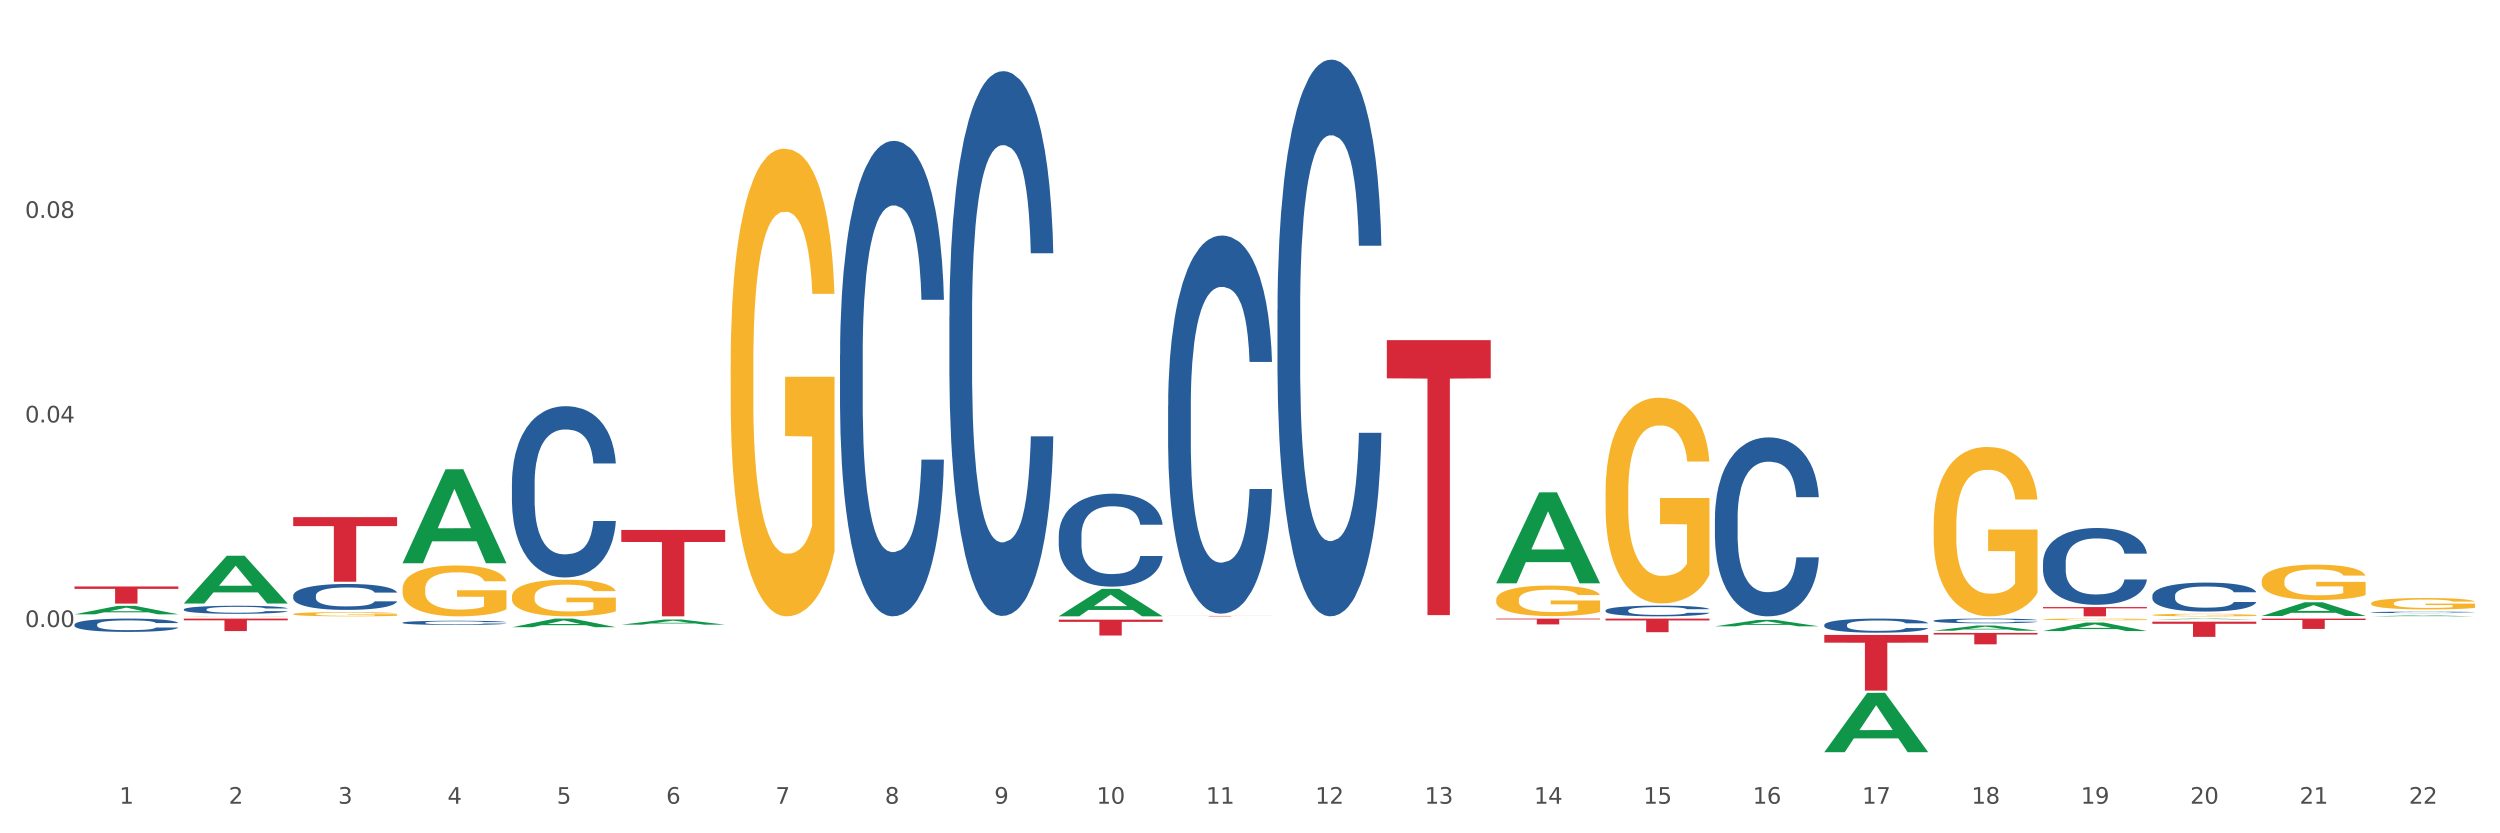 <?xml version="1.0" encoding="utf-8" standalone="no"?>
<!DOCTYPE svg PUBLIC "-//W3C//DTD SVG 1.1//EN"
  "http://www.w3.org/Graphics/SVG/1.1/DTD/svg11.dtd">
<svg xmlns:xlink="http://www.w3.org/1999/xlink" width="1080pt" height="360pt" viewBox="0 0 1080 360" xmlns="http://www.w3.org/2000/svg" version="1.1">
 <rect x="0" y="0" width="1080" height="360" fill="#333333" stroke="none"/>
 <defs>
  <style type="text/css">*{stroke-linejoin: round; stroke-linecap: butt}</style>
 </defs>
 <g id="figure_1">
  <g id="patch_1">
   <path d="M 0 360 
L 1080 360 
L 1080 0 
L 0 0 
z
" style="fill: #ffffff; stroke: #ffffff; stroke-linejoin: miter"/>
  </g>
  <g id="axes_1">
   <g id="matplotlib.axis_1">
    <g id="xtick_1">
     <g id="text_1">
      <!-- 1 -->
      <g style="fill: #4d4d4d" transform="translate(51.562 347.204) scale(0.096 -0.096)">
       <defs>
        <path id="DejaVuSans-31" d="M 794 531 
L 1825 531 
L 1825 4091 
L 703 3866 
L 703 4441 
L 1819 4666 
L 2450 4666 
L 2450 531 
L 3481 531 
L 3481 0 
L 794 0 
L 794 531 
z
" transform="scale(0.016)"/>
       </defs>
       <use xlink:href="#DejaVuSans-31"/>
      </g>
     </g>
    </g>
    <g id="xtick_2">
     <g id="text_2">
      <!-- 2 -->
      <g style="fill: #4d4d4d" transform="translate(98.807 347.204) scale(0.096 -0.096)">
       <defs>
        <path id="DejaVuSans-32" d="M 1228 531 
L 3431 531 
L 3431 0 
L 469 0 
L 469 531 
Q 828 903 1448 1529 
Q 2069 2156 2228 2338 
Q 2531 2678 2651 2914 
Q 2772 3150 2772 3378 
Q 2772 3750 2511 3984 
Q 2250 4219 1831 4219 
Q 1534 4219 1204 4116 
Q 875 4013 500 3803 
L 500 4441 
Q 881 4594 1212 4672 
Q 1544 4750 1819 4750 
Q 2544 4750 2975 4387 
Q 3406 4025 3406 3419 
Q 3406 3131 3298 2873 
Q 3191 2616 2906 2266 
Q 2828 2175 2409 1742 
Q 1991 1309 1228 531 
z
" transform="scale(0.016)"/>
       </defs>
       <use xlink:href="#DejaVuSans-32"/>
      </g>
     </g>
    </g>
    <g id="xtick_3">
     <g id="text_3">
      <!-- 3 -->
      <g style="fill: #4d4d4d" transform="translate(146.052 347.204) scale(0.096 -0.096)">
       <defs>
        <path id="DejaVuSans-33" d="M 2597 2516 
Q 3050 2419 3304 2112 
Q 3559 1806 3559 1356 
Q 3559 666 3084 287 
Q 2609 -91 1734 -91 
Q 1441 -91 1130 -33 
Q 819 25 488 141 
L 488 750 
Q 750 597 1062 519 
Q 1375 441 1716 441 
Q 2309 441 2620 675 
Q 2931 909 2931 1356 
Q 2931 1769 2642 2001 
Q 2353 2234 1838 2234 
L 1294 2234 
L 1294 2753 
L 1863 2753 
Q 2328 2753 2575 2939 
Q 2822 3125 2822 3475 
Q 2822 3834 2567 4026 
Q 2313 4219 1838 4219 
Q 1578 4219 1281 4162 
Q 984 4106 628 3988 
L 628 4550 
Q 988 4650 1302 4700 
Q 1616 4750 1894 4750 
Q 2613 4750 3031 4423 
Q 3450 4097 3450 3541 
Q 3450 3153 3228 2886 
Q 3006 2619 2597 2516 
z
" transform="scale(0.016)"/>
       </defs>
       <use xlink:href="#DejaVuSans-33"/>
      </g>
     </g>
    </g>
    <g id="xtick_4">
     <g id="text_4">
      <!-- 4 -->
      <g style="fill: #4d4d4d" transform="translate(193.297 347.204) scale(0.096 -0.096)">
       <defs>
        <path id="DejaVuSans-34" d="M 2419 4116 
L 825 1625 
L 2419 1625 
L 2419 4116 
z
M 2253 4666 
L 3047 4666 
L 3047 1625 
L 3713 1625 
L 3713 1100 
L 3047 1100 
L 3047 0 
L 2419 0 
L 2419 1100 
L 313 1100 
L 313 1709 
L 2253 4666 
z
" transform="scale(0.016)"/>
       </defs>
       <use xlink:href="#DejaVuSans-34"/>
      </g>
     </g>
    </g>
    <g id="xtick_5">
     <g id="text_5">
      <!-- 5 -->
      <g style="fill: #4d4d4d" transform="translate(240.542 347.204) scale(0.096 -0.096)">
       <defs>
        <path id="DejaVuSans-35" d="M 691 4666 
L 3169 4666 
L 3169 4134 
L 1269 4134 
L 1269 2991 
Q 1406 3038 1543 3061 
Q 1681 3084 1819 3084 
Q 2600 3084 3056 2656 
Q 3513 2228 3513 1497 
Q 3513 744 3044 326 
Q 2575 -91 1722 -91 
Q 1428 -91 1123 -41 
Q 819 9 494 109 
L 494 744 
Q 775 591 1075 516 
Q 1375 441 1709 441 
Q 2250 441 2565 725 
Q 2881 1009 2881 1497 
Q 2881 1984 2565 2268 
Q 2250 2553 1709 2553 
Q 1456 2553 1204 2497 
Q 953 2441 691 2322 
L 691 4666 
z
" transform="scale(0.016)"/>
       </defs>
       <use xlink:href="#DejaVuSans-35"/>
      </g>
     </g>
    </g>
    <g id="xtick_6">
     <g id="text_6">
      <!-- 6 -->
      <g style="fill: #4d4d4d" transform="translate(287.787 347.204) scale(0.096 -0.096)">
       <defs>
        <path id="DejaVuSans-36" d="M 2113 2584 
Q 1688 2584 1439 2293 
Q 1191 2003 1191 1497 
Q 1191 994 1439 701 
Q 1688 409 2113 409 
Q 2538 409 2786 701 
Q 3034 994 3034 1497 
Q 3034 2003 2786 2293 
Q 2538 2584 2113 2584 
z
M 3366 4563 
L 3366 3988 
Q 3128 4100 2886 4159 
Q 2644 4219 2406 4219 
Q 1781 4219 1451 3797 
Q 1122 3375 1075 2522 
Q 1259 2794 1537 2939 
Q 1816 3084 2150 3084 
Q 2853 3084 3261 2657 
Q 3669 2231 3669 1497 
Q 3669 778 3244 343 
Q 2819 -91 2113 -91 
Q 1303 -91 875 529 
Q 447 1150 447 2328 
Q 447 3434 972 4092 
Q 1497 4750 2381 4750 
Q 2619 4750 2861 4703 
Q 3103 4656 3366 4563 
z
" transform="scale(0.016)"/>
       </defs>
       <use xlink:href="#DejaVuSans-36"/>
      </g>
     </g>
    </g>
    <g id="xtick_7">
     <g id="text_7">
      <!-- 7 -->
      <g style="fill: #4d4d4d" transform="translate(335.032 347.204) scale(0.096 -0.096)">
       <defs>
        <path id="DejaVuSans-37" d="M 525 4666 
L 3525 4666 
L 3525 4397 
L 1831 0 
L 1172 0 
L 2766 4134 
L 525 4134 
L 525 4666 
z
" transform="scale(0.016)"/>
       </defs>
       <use xlink:href="#DejaVuSans-37"/>
      </g>
     </g>
    </g>
    <g id="xtick_8">
     <g id="text_8">
      <!-- 8 -->
      <g style="fill: #4d4d4d" transform="translate(382.276 347.204) scale(0.096 -0.096)">
       <defs>
        <path id="DejaVuSans-38" d="M 2034 2216 
Q 1584 2216 1326 1975 
Q 1069 1734 1069 1313 
Q 1069 891 1326 650 
Q 1584 409 2034 409 
Q 2484 409 2743 651 
Q 3003 894 3003 1313 
Q 3003 1734 2745 1975 
Q 2488 2216 2034 2216 
z
M 1403 2484 
Q 997 2584 770 2862 
Q 544 3141 544 3541 
Q 544 4100 942 4425 
Q 1341 4750 2034 4750 
Q 2731 4750 3128 4425 
Q 3525 4100 3525 3541 
Q 3525 3141 3298 2862 
Q 3072 2584 2669 2484 
Q 3125 2378 3379 2068 
Q 3634 1759 3634 1313 
Q 3634 634 3220 271 
Q 2806 -91 2034 -91 
Q 1263 -91 848 271 
Q 434 634 434 1313 
Q 434 1759 690 2068 
Q 947 2378 1403 2484 
z
M 1172 3481 
Q 1172 3119 1398 2916 
Q 1625 2713 2034 2713 
Q 2441 2713 2670 2916 
Q 2900 3119 2900 3481 
Q 2900 3844 2670 4047 
Q 2441 4250 2034 4250 
Q 1625 4250 1398 4047 
Q 1172 3844 1172 3481 
z
" transform="scale(0.016)"/>
       </defs>
       <use xlink:href="#DejaVuSans-38"/>
      </g>
     </g>
    </g>
    <g id="xtick_9">
     <g id="text_9">
      <!-- 9 -->
      <g style="fill: #4d4d4d" transform="translate(429.521 347.204) scale(0.096 -0.096)">
       <defs>
        <path id="DejaVuSans-39" d="M 703 97 
L 703 672 
Q 941 559 1184 500 
Q 1428 441 1663 441 
Q 2288 441 2617 861 
Q 2947 1281 2994 2138 
Q 2813 1869 2534 1725 
Q 2256 1581 1919 1581 
Q 1219 1581 811 2004 
Q 403 2428 403 3163 
Q 403 3881 828 4315 
Q 1253 4750 1959 4750 
Q 2769 4750 3195 4129 
Q 3622 3509 3622 2328 
Q 3622 1225 3098 567 
Q 2575 -91 1691 -91 
Q 1453 -91 1209 -44 
Q 966 3 703 97 
z
M 1959 2075 
Q 2384 2075 2632 2365 
Q 2881 2656 2881 3163 
Q 2881 3666 2632 3958 
Q 2384 4250 1959 4250 
Q 1534 4250 1286 3958 
Q 1038 3666 1038 3163 
Q 1038 2656 1286 2365 
Q 1534 2075 1959 2075 
z
" transform="scale(0.016)"/>
       </defs>
       <use xlink:href="#DejaVuSans-39"/>
      </g>
     </g>
    </g>
    <g id="xtick_10">
     <g id="text_10">
      <!-- 10 -->
      <g style="fill: #4d4d4d" transform="translate(473.712 347.204) scale(0.096 -0.096)">
       <defs>
        <path id="DejaVuSans-30" d="M 2034 4250 
Q 1547 4250 1301 3770 
Q 1056 3291 1056 2328 
Q 1056 1369 1301 889 
Q 1547 409 2034 409 
Q 2525 409 2770 889 
Q 3016 1369 3016 2328 
Q 3016 3291 2770 3770 
Q 2525 4250 2034 4250 
z
M 2034 4750 
Q 2819 4750 3233 4129 
Q 3647 3509 3647 2328 
Q 3647 1150 3233 529 
Q 2819 -91 2034 -91 
Q 1250 -91 836 529 
Q 422 1150 422 2328 
Q 422 3509 836 4129 
Q 1250 4750 2034 4750 
z
" transform="scale(0.016)"/>
       </defs>
       <use xlink:href="#DejaVuSans-31"/>
       <use xlink:href="#DejaVuSans-30" transform="translate(63.623 0)"/>
      </g>
     </g>
    </g>
    <g id="xtick_11">
     <g id="text_11">
      <!-- 11 -->
      <g style="fill: #4d4d4d" transform="translate(520.957 347.204) scale(0.096 -0.096)">
       <use xlink:href="#DejaVuSans-31"/>
       <use xlink:href="#DejaVuSans-31" transform="translate(63.623 0)"/>
      </g>
     </g>
    </g>
    <g id="xtick_12">
     <g id="text_12">
      <!-- 12 -->
      <g style="fill: #4d4d4d" transform="translate(568.202 347.204) scale(0.096 -0.096)">
       <use xlink:href="#DejaVuSans-31"/>
       <use xlink:href="#DejaVuSans-32" transform="translate(63.623 0)"/>
      </g>
     </g>
    </g>
    <g id="xtick_13">
     <g id="text_13">
      <!-- 13 -->
      <g style="fill: #4d4d4d" transform="translate(615.447 347.204) scale(0.096 -0.096)">
       <use xlink:href="#DejaVuSans-31"/>
       <use xlink:href="#DejaVuSans-33" transform="translate(63.623 0)"/>
      </g>
     </g>
    </g>
    <g id="xtick_14">
     <g id="text_14">
      <!-- 14 -->
      <g style="fill: #4d4d4d" transform="translate(662.692 347.204) scale(0.096 -0.096)">
       <use xlink:href="#DejaVuSans-31"/>
       <use xlink:href="#DejaVuSans-34" transform="translate(63.623 0)"/>
      </g>
     </g>
    </g>
    <g id="xtick_15">
     <g id="text_15">
      <!-- 15 -->
      <g style="fill: #4d4d4d" transform="translate(709.937 347.204) scale(0.096 -0.096)">
       <use xlink:href="#DejaVuSans-31"/>
       <use xlink:href="#DejaVuSans-35" transform="translate(63.623 0)"/>
      </g>
     </g>
    </g>
    <g id="xtick_16">
     <g id="text_16">
      <!-- 16 -->
      <g style="fill: #4d4d4d" transform="translate(757.181 347.204) scale(0.096 -0.096)">
       <use xlink:href="#DejaVuSans-31"/>
       <use xlink:href="#DejaVuSans-36" transform="translate(63.623 0)"/>
      </g>
     </g>
    </g>
    <g id="xtick_17">
     <g id="text_17">
      <!-- 17 -->
      <g style="fill: #4d4d4d" transform="translate(804.426 347.204) scale(0.096 -0.096)">
       <use xlink:href="#DejaVuSans-31"/>
       <use xlink:href="#DejaVuSans-37" transform="translate(63.623 0)"/>
      </g>
     </g>
    </g>
    <g id="xtick_18">
     <g id="text_18">
      <!-- 18 -->
      <g style="fill: #4d4d4d" transform="translate(851.671 347.204) scale(0.096 -0.096)">
       <use xlink:href="#DejaVuSans-31"/>
       <use xlink:href="#DejaVuSans-38" transform="translate(63.623 0)"/>
      </g>
     </g>
    </g>
    <g id="xtick_19">
     <g id="text_19">
      <!-- 19 -->
      <g style="fill: #4d4d4d" transform="translate(898.916 347.204) scale(0.096 -0.096)">
       <use xlink:href="#DejaVuSans-31"/>
       <use xlink:href="#DejaVuSans-39" transform="translate(63.623 0)"/>
      </g>
     </g>
    </g>
    <g id="xtick_20">
     <g id="text_20">
      <!-- 20 -->
      <g style="fill: #4d4d4d" transform="translate(946.161 347.204) scale(0.096 -0.096)">
       <use xlink:href="#DejaVuSans-32"/>
       <use xlink:href="#DejaVuSans-30" transform="translate(63.623 0)"/>
      </g>
     </g>
    </g>
    <g id="xtick_21">
     <g id="text_21">
      <!-- 21 -->
      <g style="fill: #4d4d4d" transform="translate(993.406 347.204) scale(0.096 -0.096)">
       <use xlink:href="#DejaVuSans-32"/>
       <use xlink:href="#DejaVuSans-31" transform="translate(63.623 0)"/>
      </g>
     </g>
    </g>
    <g id="xtick_22">
     <g id="text_22">
      <!-- 22 -->
      <g style="fill: #4d4d4d" transform="translate(1040.651 347.204) scale(0.096 -0.096)">
       <use xlink:href="#DejaVuSans-32"/>
       <use xlink:href="#DejaVuSans-32" transform="translate(63.623 0)"/>
      </g>
     </g>
    </g>
    <g id="xtick_23"/>
    <g id="xtick_24"/>
    <g id="xtick_25"/>
    <g id="xtick_26"/>
    <g id="xtick_27"/>
    <g id="xtick_28"/>
    <g id="xtick_29"/>
    <g id="xtick_30"/>
    <g id="xtick_31"/>
    <g id="xtick_32"/>
    <g id="xtick_33"/>
    <g id="xtick_34"/>
    <g id="xtick_35"/>
    <g id="xtick_36"/>
    <g id="xtick_37"/>
    <g id="xtick_38"/>
    <g id="xtick_39"/>
    <g id="xtick_40"/>
    <g id="xtick_41"/>
    <g id="xtick_42"/>
    <g id="xtick_43"/>
   </g>
   <g id="matplotlib.axis_2">
    <g id="ytick_1">
     <g id="text_23">
      <!-- 0.00 -->
      <g style="fill: #4d4d4d" transform="translate(10.8 270.875) scale(0.096 -0.096)">
       <defs>
        <path id="DejaVuSans-2e" d="M 684 794 
L 1344 794 
L 1344 0 
L 684 0 
L 684 794 
z
" transform="scale(0.016)"/>
       </defs>
       <use xlink:href="#DejaVuSans-30"/>
       <use xlink:href="#DejaVuSans-2e" transform="translate(63.623 0)"/>
       <use xlink:href="#DejaVuSans-30" transform="translate(95.41 0)"/>
       <use xlink:href="#DejaVuSans-30" transform="translate(159.033 0)"/>
      </g>
     </g>
    </g>
    <g id="ytick_2">
     <g id="text_24">
      <!-- 0.04 -->
      <g style="fill: #4d4d4d" transform="translate(10.8 182.505) scale(0.096 -0.096)">
       <use xlink:href="#DejaVuSans-30"/>
       <use xlink:href="#DejaVuSans-2e" transform="translate(63.623 0)"/>
       <use xlink:href="#DejaVuSans-30" transform="translate(95.41 0)"/>
       <use xlink:href="#DejaVuSans-34" transform="translate(159.033 0)"/>
      </g>
     </g>
    </g>
    <g id="ytick_3">
     <g id="text_25">
      <!-- 0.08 -->
      <g style="fill: #4d4d4d" transform="translate(10.8 94.135) scale(0.096 -0.096)">
       <use xlink:href="#DejaVuSans-30"/>
       <use xlink:href="#DejaVuSans-2e" transform="translate(63.623 0)"/>
       <use xlink:href="#DejaVuSans-30" transform="translate(95.41 0)"/>
       <use xlink:href="#DejaVuSans-38" transform="translate(159.033 0)"/>
      </g>
     </g>
    </g>
    <g id="ytick_4"/>
    <g id="ytick_5"/>
    <g id="ytick_6"/>
    <g id="ytick_7"/>
   </g>
   <g id="PolyCollection_1">
    <path d="M 32.175 265.38 
L 32.221 265.377 
L 50.73 261.74 
L 58.411 261.736 
L 77.058 265.387 
L 68.174 265.387 
L 64.148 264.537 
L 45.038 264.537 
L 44.899 264.55 
L 41.013 265.387 
L 32.175 265.387 
L 32.175 265.38 
L 47.444 264.029 
L 61.742 264.026 
L 54.663 262.514 
L 54.57 262.507 
L 54.478 262.518 
L 47.398 264.026 
L 47.444 264.029 
L 32.175 265.38 
z
" clip-path="url(#pc5247a53f0)" style="fill: #109648"/>
    <path d="M 457.379 267.699 
L 502.262 267.699 
L 502.262 268.65 
L 484.606 268.657 
L 484.606 274.549 
L 474.928 274.549 
L 474.928 268.657 
L 457.379 268.65 
L 457.379 267.705 
L 457.379 267.699 
z
" clip-path="url(#pc5247a53f0)" style="fill: #d62839"/>
    <path d="M 504.624 266.082 
L 549.506 266.082 
L 549.506 266.107 
L 531.851 266.107 
L 531.851 266.262 
L 522.173 266.262 
L 522.173 266.107 
L 504.624 266.107 
L 504.624 266.082 
L 504.624 266.082 
z
" clip-path="url(#pc5247a53f0)" style="fill: #d62839"/>
    <path d="M 599.113 146.934 
L 643.996 146.934 
L 643.996 163.442 
L 626.341 163.554 
L 626.341 265.729 
L 616.662 265.729 
L 616.662 163.554 
L 599.113 163.442 
L 599.113 147.045 
L 599.113 146.934 
z
" clip-path="url(#pc5247a53f0)" style="fill: #d62839"/>
    <path d="M 693.603 267.228 
L 738.486 267.228 
L 738.486 268.044 
L 720.831 268.049 
L 720.831 273.1 
L 711.152 273.1 
L 711.152 268.049 
L 693.603 268.044 
L 693.603 267.233 
L 693.603 267.228 
z
" clip-path="url(#pc5247a53f0)" style="fill: #d62839"/>
    <path d="M 788.093 274.294 
L 832.976 274.294 
L 832.976 277.634 
L 815.32 277.657 
L 815.32 298.327 
L 805.642 298.327 
L 805.642 277.657 
L 788.093 277.634 
L 788.093 274.317 
L 788.093 274.294 
z
" clip-path="url(#pc5247a53f0)" style="fill: #d62839"/>
    <path d="M 835.338 273.431 
L 880.221 273.431 
L 880.221 274.113 
L 862.565 274.117 
L 862.565 278.339 
L 852.887 278.339 
L 852.887 274.117 
L 835.338 274.113 
L 835.338 273.435 
L 835.338 273.431 
z
" clip-path="url(#pc5247a53f0)" style="fill: #d62839"/>
    <path d="M 882.583 262.248 
L 927.465 262.248 
L 927.465 262.806 
L 909.81 262.81 
L 909.81 266.262 
L 900.132 266.262 
L 900.132 262.81 
L 882.583 262.806 
L 882.583 262.252 
L 882.583 262.248 
z
" clip-path="url(#pc5247a53f0)" style="fill: #d62839"/>
    <path d="M 929.828 268.557 
L 974.71 268.557 
L 974.71 269.469 
L 957.055 269.476 
L 957.055 275.124 
L 947.377 275.124 
L 947.377 269.476 
L 929.828 269.469 
L 929.828 268.563 
L 929.828 268.557 
z
" clip-path="url(#pc5247a53f0)" style="fill: #d62839"/>
    <path d="M 268.399 228.939 
L 313.282 228.939 
L 313.282 234.126 
L 295.627 234.161 
L 295.627 266.262 
L 285.948 266.262 
L 285.948 234.161 
L 268.399 234.126 
L 268.399 228.974 
L 268.399 228.939 
z
" clip-path="url(#pc5247a53f0)" style="fill: #d62839"/>
    <path d="M 977.072 267.228 
L 1021.955 267.228 
L 1021.955 267.848 
L 1004.3 267.852 
L 1004.3 271.689 
L 994.621 271.689 
L 994.621 267.852 
L 977.072 267.848 
L 977.072 267.232 
L 977.072 267.228 
z
" clip-path="url(#pc5247a53f0)" style="fill: #d62839"/>
    <path d="M 977.072 250.987 
L 977.125 250.973 
L 977.125 250.471 
L 977.231 250.039 
L 977.761 248.993 
L 978.556 248.128 
L 979.139 247.668 
L 979.722 247.292 
L 980.411 246.915 
L 981.259 246.525 
L 982.795 245.953 
L 983.749 245.66 
L 984.915 245.353 
L 987.035 244.907 
L 988.571 244.656 
L 990.161 244.447 
L 992.758 244.196 
L 994.453 244.084 
L 996.255 244 
L 998.428 243.945 
L 1000.07 243.931 
L 1003.674 243.973 
L 1006.747 244.098 
L 1008.231 244.196 
L 1010.138 244.363 
L 1011.145 244.475 
L 1012.788 244.698 
L 1014.484 244.991 
L 1015.649 245.242 
L 1017.398 245.716 
L 1018.723 246.19 
L 1019.942 246.776 
L 1020.577 247.18 
L 1021.054 247.557 
L 1021.478 247.989 
L 1021.902 248.672 
L 1012.364 248.672 
L 1011.993 248.184 
L 1011.41 247.724 
L 1010.562 247.278 
L 1009.82 246.999 
L 1008.549 246.65 
L 1007.383 246.427 
L 1006.164 246.26 
L 1004.68 246.12 
L 1003.515 246.051 
L 1001.872 245.995 
L 998.639 246.009 
L 996.467 246.12 
L 994.983 246.26 
L 994.029 246.385 
L 993.181 246.525 
L 992.228 246.72 
L 991.115 247.013 
L 990.32 247.278 
L 989.525 247.612 
L 988.889 247.947 
L 988.306 248.338 
L 987.829 248.756 
L 987.459 249.188 
L 987.141 249.718 
L 986.876 250.597 
L 986.876 252.507 
L 986.982 252.94 
L 987.247 253.512 
L 987.565 253.944 
L 988.094 254.46 
L 988.571 254.808 
L 989.472 255.311 
L 990.479 255.729 
L 991.274 255.994 
L 992.069 256.217 
L 993.446 256.524 
L 994.983 256.775 
L 996.308 256.928 
L 998.11 257.068 
L 999.328 257.124 
L 1000.388 257.151 
L 1002.985 257.151 
L 1004.839 257.11 
L 1006.906 257.012 
L 1008.496 256.886 
L 1009.82 256.733 
L 1011.304 256.482 
L 1012.258 256.245 
L 1012.258 253.33 
L 1000.6 253.316 
L 1000.6 251.378 
L 1021.955 251.378 
L 1021.955 257.068 
L 1021.054 257.361 
L 1020.047 257.626 
L 1018.988 257.863 
L 1017.398 258.155 
L 1015.49 258.434 
L 1013.795 258.63 
L 1011.993 258.797 
L 1009.873 258.95 
L 1007.118 259.09 
L 1005.422 259.146 
L 1003.303 259.187 
L 1000.812 259.201 
L 998.639 259.174 
L 996.52 259.104 
L 994.294 258.978 
L 992.122 258.797 
L 990.479 258.616 
L 988.836 258.393 
L 987.088 258.1 
L 985.71 257.821 
L 984.65 257.57 
L 983.484 257.249 
L 982.213 256.831 
L 981.259 256.454 
L 980.411 256.064 
L 979.51 255.562 
L 978.874 255.129 
L 978.238 254.585 
L 977.867 254.181 
L 977.443 253.553 
L 977.125 252.675 
L 977.072 250.987 
z
" clip-path="url(#pc5247a53f0)" style="fill: #f7b32b"/>
    <path d="M 929.828 265.671 
L 929.881 265.67 
L 929.881 265.634 
L 929.987 265.603 
L 930.516 265.528 
L 931.311 265.466 
L 931.894 265.433 
L 932.477 265.406 
L 933.166 265.379 
L 934.014 265.351 
L 935.551 265.31 
L 936.504 265.288 
L 937.67 265.266 
L 939.79 265.234 
L 941.326 265.216 
L 942.916 265.201 
L 945.513 265.183 
L 947.208 265.175 
L 949.01 265.169 
L 951.183 265.165 
L 952.825 265.164 
L 956.429 265.167 
L 959.502 265.176 
L 960.986 265.183 
L 962.893 265.195 
L 963.9 265.203 
L 965.543 265.219 
L 967.239 265.24 
L 968.404 265.258 
L 970.153 265.292 
L 971.478 265.327 
L 972.697 265.369 
L 973.333 265.398 
L 973.809 265.425 
L 974.233 265.456 
L 974.657 265.505 
L 965.119 265.505 
L 964.748 265.47 
L 964.165 265.437 
L 963.317 265.405 
L 962.576 265.385 
L 961.304 265.36 
L 960.138 265.344 
L 958.919 265.332 
L 957.435 265.322 
L 956.27 265.317 
L 954.627 265.313 
L 951.395 265.314 
L 949.222 265.322 
L 947.738 265.332 
L 946.784 265.341 
L 945.937 265.351 
L 944.983 265.365 
L 943.87 265.386 
L 943.075 265.405 
L 942.28 265.429 
L 941.644 265.453 
L 941.062 265.481 
L 940.585 265.511 
L 940.214 265.542 
L 939.896 265.58 
L 939.631 265.643 
L 939.631 265.781 
L 939.737 265.812 
L 940.002 265.853 
L 940.32 265.884 
L 940.85 265.921 
L 941.326 265.946 
L 942.227 265.982 
L 943.234 266.012 
L 944.029 266.031 
L 944.824 266.047 
L 946.202 266.069 
L 947.738 266.087 
L 949.063 266.098 
L 950.865 266.108 
L 952.083 266.112 
L 953.143 266.114 
L 955.74 266.114 
L 957.594 266.111 
L 959.661 266.104 
L 961.251 266.095 
L 962.576 266.084 
L 964.059 266.066 
L 965.013 266.049 
L 965.013 265.84 
L 953.355 265.839 
L 953.355 265.699 
L 974.71 265.699 
L 974.71 266.108 
L 973.809 266.129 
L 972.803 266.148 
L 971.743 266.165 
L 970.153 266.187 
L 968.245 266.207 
L 966.55 266.221 
L 964.748 266.233 
L 962.629 266.244 
L 959.873 266.254 
L 958.177 266.258 
L 956.058 266.261 
L 953.567 266.262 
L 951.395 266.26 
L 949.275 266.255 
L 947.049 266.246 
L 944.877 266.233 
L 943.234 266.22 
L 941.591 266.204 
L 939.843 266.183 
L 938.465 266.162 
L 937.405 266.144 
L 936.239 266.121 
L 934.968 266.091 
L 934.014 266.064 
L 933.166 266.036 
L 932.265 266 
L 931.629 265.969 
L 930.993 265.93 
L 930.622 265.901 
L 930.199 265.856 
L 929.881 265.793 
L 929.828 265.671 
z
" clip-path="url(#pc5247a53f0)" style="fill: #f7b32b"/>
    <path d="M 882.583 267.571 
L 882.636 267.57 
L 882.636 267.545 
L 882.742 267.524 
L 883.272 267.474 
L 884.066 267.432 
L 884.649 267.409 
L 885.232 267.391 
L 885.921 267.373 
L 886.769 267.354 
L 888.306 267.326 
L 889.26 267.312 
L 890.425 267.297 
L 892.545 267.275 
L 894.082 267.263 
L 895.671 267.253 
L 898.268 267.24 
L 899.964 267.235 
L 901.765 267.231 
L 903.938 267.228 
L 905.58 267.228 
L 909.184 267.23 
L 912.257 267.236 
L 913.741 267.24 
L 915.649 267.249 
L 916.655 267.254 
L 918.298 267.265 
L 919.994 267.279 
L 921.16 267.291 
L 922.908 267.314 
L 924.233 267.337 
L 925.452 267.366 
L 926.088 267.386 
L 926.565 267.404 
L 926.988 267.425 
L 927.412 267.458 
L 917.874 267.458 
L 917.503 267.434 
L 916.92 267.412 
L 916.072 267.39 
L 915.331 267.377 
L 914.059 267.36 
L 912.893 267.349 
L 911.674 267.341 
L 910.191 267.334 
L 909.025 267.331 
L 907.382 267.328 
L 904.15 267.329 
L 901.977 267.334 
L 900.493 267.341 
L 899.54 267.347 
L 898.692 267.354 
L 897.738 267.363 
L 896.625 267.377 
L 895.83 267.39 
L 895.035 267.407 
L 894.4 267.423 
L 893.817 267.442 
L 893.34 267.462 
L 892.969 267.483 
L 892.651 267.509 
L 892.386 267.552 
L 892.386 267.644 
L 892.492 267.665 
L 892.757 267.693 
L 893.075 267.714 
L 893.605 267.739 
L 894.082 267.756 
L 894.982 267.781 
L 895.989 267.801 
L 896.784 267.814 
L 897.579 267.825 
L 898.957 267.84 
L 900.493 267.852 
L 901.818 267.859 
L 903.62 267.866 
L 904.839 267.869 
L 905.898 267.87 
L 908.495 267.87 
L 910.35 267.868 
L 912.416 267.863 
L 914.006 267.857 
L 915.331 267.85 
L 916.814 267.838 
L 917.768 267.826 
L 917.768 267.684 
L 906.11 267.684 
L 906.11 267.59 
L 927.465 267.59 
L 927.465 267.866 
L 926.565 267.88 
L 925.558 267.893 
L 924.498 267.905 
L 922.908 267.919 
L 921.001 267.933 
L 919.305 267.942 
L 917.503 267.95 
L 915.384 267.958 
L 912.628 267.964 
L 910.932 267.967 
L 908.813 267.969 
L 906.322 267.97 
L 904.15 267.968 
L 902.03 267.965 
L 899.805 267.959 
L 897.632 267.95 
L 895.989 267.941 
L 894.347 267.931 
L 892.598 267.916 
L 891.22 267.903 
L 890.16 267.891 
L 888.995 267.875 
L 887.723 267.855 
L 886.769 267.836 
L 885.921 267.817 
L 885.02 267.793 
L 884.384 267.772 
L 883.749 267.745 
L 883.378 267.726 
L 882.954 267.695 
L 882.636 267.653 
L 882.583 267.571 
z
" clip-path="url(#pc5247a53f0)" style="fill: #f7b32b"/>
    <path d="M 835.338 226.9 
L 835.391 226.833 
L 835.391 224.428 
L 835.497 222.356 
L 836.027 217.344 
L 836.822 213.2 
L 837.404 210.995 
L 837.987 209.191 
L 838.676 207.386 
L 839.524 205.515 
L 841.061 202.775 
L 842.015 201.372 
L 843.18 199.902 
L 845.3 197.763 
L 846.837 196.56 
L 848.426 195.558 
L 851.023 194.355 
L 852.719 193.82 
L 854.52 193.419 
L 856.693 193.152 
L 858.336 193.085 
L 861.939 193.286 
L 865.012 193.887 
L 866.496 194.355 
L 868.404 195.157 
L 869.411 195.692 
L 871.053 196.761 
L 872.749 198.164 
L 873.915 199.367 
L 875.663 201.639 
L 876.988 203.911 
L 878.207 206.718 
L 878.843 208.656 
L 879.32 210.461 
L 879.744 212.532 
L 880.168 215.807 
L 870.629 215.807 
L 870.258 213.468 
L 869.675 211.262 
L 868.828 209.124 
L 868.086 207.787 
L 866.814 206.117 
L 865.648 205.048 
L 864.429 204.246 
L 862.946 203.577 
L 861.78 203.243 
L 860.137 202.976 
L 856.905 203.043 
L 854.732 203.577 
L 853.249 204.246 
L 852.295 204.847 
L 851.447 205.515 
L 850.493 206.451 
L 849.38 207.854 
L 848.585 209.124 
L 847.791 210.728 
L 847.155 212.332 
L 846.572 214.203 
L 846.095 216.208 
L 845.724 218.279 
L 845.406 220.819 
L 845.141 225.029 
L 845.141 234.184 
L 845.247 236.256 
L 845.512 238.996 
L 845.83 241.068 
L 846.36 243.54 
L 846.837 245.211 
L 847.738 247.617 
L 848.744 249.622 
L 849.539 250.891 
L 850.334 251.961 
L 851.712 253.431 
L 853.249 254.634 
L 854.573 255.369 
L 856.375 256.037 
L 857.594 256.304 
L 858.654 256.438 
L 861.25 256.438 
L 863.105 256.238 
L 865.171 255.77 
L 866.761 255.168 
L 868.086 254.433 
L 869.569 253.23 
L 870.523 252.094 
L 870.523 238.127 
L 858.865 238.06 
L 858.865 228.771 
L 880.221 228.771 
L 880.221 256.037 
L 879.32 257.44 
L 878.313 258.71 
L 877.253 259.846 
L 875.663 261.25 
L 873.756 262.586 
L 872.06 263.522 
L 870.258 264.324 
L 868.139 265.059 
L 865.383 265.727 
L 863.688 265.994 
L 861.568 266.195 
L 859.077 266.262 
L 856.905 266.128 
L 854.785 265.794 
L 852.56 265.192 
L 850.387 264.324 
L 848.744 263.455 
L 847.102 262.386 
L 845.353 260.982 
L 843.975 259.646 
L 842.915 258.443 
L 841.75 256.906 
L 840.478 254.901 
L 839.524 253.097 
L 838.676 251.225 
L 837.775 248.82 
L 837.14 246.748 
L 836.504 244.142 
L 836.133 242.204 
L 835.709 239.196 
L 835.391 234.986 
L 835.338 226.9 
z
" clip-path="url(#pc5247a53f0)" style="fill: #f7b32b"/>
    <path d="M 693.603 212.869 
L 693.656 212.788 
L 693.656 209.866 
L 693.762 207.35 
L 694.292 201.263 
L 695.087 196.231 
L 695.67 193.553 
L 696.253 191.362 
L 696.942 189.17 
L 697.789 186.898 
L 699.326 183.57 
L 700.28 181.866 
L 701.446 180.081 
L 703.565 177.483 
L 705.102 176.023 
L 706.692 174.805 
L 709.288 173.344 
L 710.984 172.695 
L 712.786 172.208 
L 714.958 171.884 
L 716.601 171.802 
L 720.204 172.046 
L 723.278 172.776 
L 724.761 173.344 
L 726.669 174.318 
L 727.676 174.968 
L 729.319 176.266 
L 731.014 177.97 
L 732.18 179.431 
L 733.929 182.191 
L 735.253 184.95 
L 736.472 188.359 
L 737.108 190.712 
L 737.585 192.904 
L 738.009 195.42 
L 738.433 199.396 
L 728.895 199.396 
L 728.524 196.556 
L 727.941 193.878 
L 727.093 191.28 
L 726.351 189.657 
L 725.079 187.628 
L 723.914 186.33 
L 722.695 185.356 
L 721.211 184.544 
L 720.045 184.138 
L 718.403 183.814 
L 715.17 183.895 
L 712.998 184.544 
L 711.514 185.356 
L 710.56 186.086 
L 709.712 186.898 
L 708.758 188.034 
L 707.646 189.738 
L 706.851 191.28 
L 706.056 193.228 
L 705.42 195.176 
L 704.837 197.449 
L 704.36 199.883 
L 703.989 202.399 
L 703.671 205.483 
L 703.406 210.596 
L 703.406 221.715 
L 703.512 224.231 
L 703.777 227.558 
L 704.095 230.074 
L 704.625 233.077 
L 705.102 235.106 
L 706.003 238.028 
L 707.01 240.463 
L 707.805 242.005 
L 708.599 243.303 
L 709.977 245.089 
L 711.514 246.55 
L 712.839 247.442 
L 714.64 248.254 
L 715.859 248.578 
L 716.919 248.741 
L 719.515 248.741 
L 721.37 248.497 
L 723.437 247.929 
L 725.026 247.199 
L 726.351 246.306 
L 727.835 244.845 
L 728.789 243.465 
L 728.789 226.503 
L 717.131 226.422 
L 717.131 215.141 
L 738.486 215.141 
L 738.486 248.254 
L 737.585 249.958 
L 736.578 251.5 
L 735.518 252.88 
L 733.929 254.584 
L 732.021 256.207 
L 730.325 257.344 
L 728.524 258.318 
L 726.404 259.21 
L 723.649 260.022 
L 721.953 260.346 
L 719.833 260.59 
L 717.343 260.671 
L 715.17 260.509 
L 713.051 260.103 
L 710.825 259.373 
L 708.652 258.318 
L 707.01 257.262 
L 705.367 255.964 
L 703.618 254.26 
L 702.241 252.636 
L 701.181 251.176 
L 700.015 249.309 
L 698.743 246.874 
L 697.789 244.683 
L 696.942 242.41 
L 696.041 239.489 
L 695.405 236.973 
L 694.769 233.808 
L 694.398 231.454 
L 693.974 227.802 
L 693.656 222.689 
L 693.603 212.869 
z
" clip-path="url(#pc5247a53f0)" style="fill: #f7b32b"/>
    <path d="M 646.358 259.069 
L 646.411 259.057 
L 646.411 258.624 
L 646.517 258.251 
L 647.047 257.348 
L 647.842 256.601 
L 648.425 256.204 
L 649.008 255.879 
L 649.697 255.554 
L 650.545 255.217 
L 652.081 254.723 
L 653.035 254.47 
L 654.201 254.205 
L 656.321 253.82 
L 657.857 253.603 
L 659.447 253.423 
L 662.043 253.206 
L 663.739 253.11 
L 665.541 253.037 
L 667.713 252.989 
L 669.356 252.977 
L 672.959 253.013 
L 676.033 253.122 
L 677.517 253.206 
L 679.424 253.35 
L 680.431 253.447 
L 682.074 253.639 
L 683.769 253.892 
L 684.935 254.109 
L 686.684 254.518 
L 688.009 254.928 
L 689.227 255.433 
L 689.863 255.782 
L 690.34 256.108 
L 690.764 256.481 
L 691.188 257.071 
L 681.65 257.071 
L 681.279 256.649 
L 680.696 256.252 
L 679.848 255.867 
L 679.106 255.626 
L 677.835 255.325 
L 676.669 255.132 
L 675.45 254.988 
L 673.966 254.867 
L 672.8 254.807 
L 671.158 254.759 
L 667.925 254.771 
L 665.753 254.867 
L 664.269 254.988 
L 663.315 255.096 
L 662.467 255.217 
L 661.514 255.385 
L 660.401 255.638 
L 659.606 255.867 
L 658.811 256.156 
L 658.175 256.445 
L 657.592 256.782 
L 657.115 257.143 
L 656.744 257.516 
L 656.426 257.974 
L 656.162 258.732 
L 656.162 260.382 
L 656.268 260.755 
L 656.532 261.249 
L 656.85 261.622 
L 657.38 262.067 
L 657.857 262.368 
L 658.758 262.802 
L 659.765 263.163 
L 660.56 263.392 
L 661.355 263.585 
L 662.732 263.849 
L 664.269 264.066 
L 665.594 264.199 
L 667.395 264.319 
L 668.614 264.367 
L 669.674 264.391 
L 672.271 264.391 
L 674.125 264.355 
L 676.192 264.271 
L 677.782 264.162 
L 679.106 264.03 
L 680.59 263.813 
L 681.544 263.609 
L 681.544 261.092 
L 669.886 261.08 
L 669.886 259.407 
L 691.241 259.407 
L 691.241 264.319 
L 690.34 264.572 
L 689.333 264.801 
L 688.274 265.005 
L 686.684 265.258 
L 684.776 265.499 
L 683.081 265.667 
L 681.279 265.812 
L 679.159 265.944 
L 676.404 266.065 
L 674.708 266.113 
L 672.588 266.149 
L 670.098 266.161 
L 667.925 266.137 
L 665.806 266.077 
L 663.58 265.968 
L 661.408 265.812 
L 659.765 265.655 
L 658.122 265.463 
L 656.374 265.21 
L 654.996 264.969 
L 653.936 264.752 
L 652.77 264.475 
L 651.498 264.114 
L 650.545 263.789 
L 649.697 263.452 
L 648.796 263.019 
L 648.16 262.645 
L 647.524 262.176 
L 647.153 261.827 
L 646.729 261.285 
L 646.411 260.526 
L 646.358 259.069 
z
" clip-path="url(#pc5247a53f0)" style="fill: #f7b32b"/>
    <path d="M 315.644 157.575 
L 315.697 157.39 
L 315.697 150.747 
L 315.803 145.027 
L 316.333 131.187 
L 317.128 119.746 
L 317.711 113.657 
L 318.294 108.675 
L 318.983 103.692 
L 319.83 98.526 
L 321.367 90.96 
L 322.321 87.085 
L 323.487 83.025 
L 325.606 77.12 
L 327.143 73.799 
L 328.733 71.031 
L 331.329 67.709 
L 333.025 66.233 
L 334.827 65.126 
L 336.999 64.388 
L 338.642 64.203 
L 342.245 64.757 
L 345.319 66.418 
L 346.802 67.709 
L 348.71 69.924 
L 349.717 71.4 
L 351.36 74.352 
L 353.055 78.228 
L 354.221 81.549 
L 355.97 87.823 
L 357.294 94.097 
L 358.513 101.847 
L 359.149 107.198 
L 359.626 112.181 
L 360.05 117.901 
L 360.474 126.943 
L 350.936 126.943 
L 350.565 120.485 
L 349.982 114.395 
L 349.134 108.49 
L 348.392 104.8 
L 347.12 100.186 
L 345.955 97.234 
L 344.736 95.02 
L 343.252 93.174 
L 342.086 92.252 
L 340.444 91.514 
L 337.211 91.698 
L 335.039 93.174 
L 333.555 95.02 
L 332.601 96.68 
L 331.753 98.526 
L 330.799 101.109 
L 329.687 104.984 
L 328.892 108.49 
L 328.097 112.919 
L 327.461 117.348 
L 326.878 122.514 
L 326.401 128.05 
L 326.03 133.771 
L 325.712 140.783 
L 325.447 152.408 
L 325.447 177.688 
L 325.553 183.409 
L 325.818 190.974 
L 326.136 196.695 
L 326.666 203.522 
L 327.143 208.135 
L 328.044 214.778 
L 329.051 220.314 
L 329.846 223.82 
L 330.64 226.773 
L 332.018 230.832 
L 333.555 234.154 
L 334.88 236.184 
L 336.681 238.029 
L 337.9 238.767 
L 338.96 239.136 
L 341.556 239.136 
L 343.411 238.583 
L 345.478 237.291 
L 347.067 235.63 
L 348.392 233.6 
L 349.876 230.279 
L 350.83 227.142 
L 350.83 188.575 
L 339.172 188.391 
L 339.172 162.741 
L 360.527 162.741 
L 360.527 238.029 
L 359.626 241.904 
L 358.619 245.41 
L 357.559 248.547 
L 355.97 252.422 
L 354.062 256.113 
L 352.366 258.696 
L 350.565 260.91 
L 348.445 262.94 
L 345.69 264.785 
L 343.994 265.524 
L 341.874 266.077 
L 339.384 266.262 
L 337.211 265.893 
L 335.092 264.97 
L 332.866 263.309 
L 330.693 260.91 
L 329.051 258.512 
L 327.408 255.559 
L 325.659 251.684 
L 324.282 247.993 
L 323.222 244.672 
L 322.056 240.428 
L 320.784 234.892 
L 319.83 229.91 
L 318.983 224.743 
L 318.082 218.1 
L 317.446 212.38 
L 316.81 205.183 
L 316.439 199.832 
L 316.015 191.528 
L 315.697 179.903 
L 315.644 157.575 
z
" clip-path="url(#pc5247a53f0)" style="fill: #f7b32b"/>
    <path d="M 221.154 257.754 
L 221.207 257.739 
L 221.207 257.219 
L 221.313 256.772 
L 221.843 255.688 
L 222.638 254.793 
L 223.221 254.316 
L 223.804 253.926 
L 224.493 253.536 
L 225.341 253.131 
L 226.877 252.539 
L 227.831 252.236 
L 228.997 251.918 
L 231.117 251.456 
L 232.653 251.196 
L 234.243 250.979 
L 236.84 250.719 
L 238.535 250.604 
L 240.337 250.517 
L 242.51 250.459 
L 244.152 250.445 
L 247.756 250.488 
L 250.829 250.618 
L 252.313 250.719 
L 254.22 250.892 
L 255.227 251.008 
L 256.87 251.239 
L 258.566 251.542 
L 259.731 251.802 
L 261.48 252.294 
L 262.805 252.785 
L 264.024 253.391 
L 264.659 253.81 
L 265.136 254.2 
L 265.56 254.648 
L 265.984 255.356 
L 256.446 255.356 
L 256.075 254.85 
L 255.492 254.374 
L 254.644 253.911 
L 253.902 253.623 
L 252.631 253.261 
L 251.465 253.03 
L 250.246 252.857 
L 248.762 252.713 
L 247.597 252.64 
L 245.954 252.583 
L 242.721 252.597 
L 240.549 252.713 
L 239.065 252.857 
L 238.111 252.987 
L 237.263 253.131 
L 236.31 253.334 
L 235.197 253.637 
L 234.402 253.911 
L 233.607 254.258 
L 232.971 254.605 
L 232.388 255.009 
L 231.911 255.443 
L 231.541 255.89 
L 231.223 256.439 
L 230.958 257.349 
L 230.958 259.328 
L 231.064 259.776 
L 231.329 260.368 
L 231.647 260.816 
L 232.176 261.35 
L 232.653 261.712 
L 233.554 262.232 
L 234.561 262.665 
L 235.356 262.939 
L 236.151 263.171 
L 237.528 263.488 
L 239.065 263.748 
L 240.39 263.907 
L 242.192 264.052 
L 243.41 264.109 
L 244.47 264.138 
L 247.067 264.138 
L 248.921 264.095 
L 250.988 263.994 
L 252.578 263.864 
L 253.902 263.705 
L 255.386 263.445 
L 256.34 263.199 
L 256.34 260.18 
L 244.682 260.166 
L 244.682 258.158 
L 266.037 258.158 
L 266.037 264.052 
L 265.136 264.355 
L 264.129 264.629 
L 263.07 264.875 
L 261.48 265.178 
L 259.572 265.467 
L 257.877 265.669 
L 256.075 265.843 
L 253.955 266.002 
L 251.2 266.146 
L 249.504 266.204 
L 247.385 266.247 
L 244.894 266.262 
L 242.721 266.233 
L 240.602 266.161 
L 238.376 266.031 
L 236.204 265.843 
L 234.561 265.655 
L 232.918 265.424 
L 231.17 265.121 
L 229.792 264.832 
L 228.732 264.572 
L 227.566 264.239 
L 226.295 263.806 
L 225.341 263.416 
L 224.493 263.012 
L 223.592 262.492 
L 222.956 262.044 
L 222.32 261.48 
L 221.949 261.062 
L 221.525 260.412 
L 221.207 259.502 
L 221.154 257.754 
z
" clip-path="url(#pc5247a53f0)" style="fill: #f7b32b"/>
    <path d="M 1024.317 260.625 
L 1024.37 260.621 
L 1024.37 260.459 
L 1024.476 260.319 
L 1025.006 259.981 
L 1025.801 259.702 
L 1026.384 259.554 
L 1026.967 259.432 
L 1027.656 259.31 
L 1028.504 259.184 
L 1030.04 259 
L 1030.994 258.905 
L 1032.16 258.806 
L 1034.28 258.662 
L 1035.816 258.581 
L 1037.406 258.513 
L 1040.002 258.432 
L 1041.698 258.396 
L 1043.5 258.369 
L 1045.672 258.351 
L 1047.315 258.347 
L 1050.918 258.36 
L 1053.992 258.401 
L 1055.476 258.432 
L 1057.383 258.486 
L 1058.39 258.522 
L 1060.033 258.594 
L 1061.728 258.689 
L 1062.894 258.77 
L 1064.643 258.923 
L 1065.968 259.076 
L 1067.186 259.265 
L 1067.822 259.396 
L 1068.299 259.517 
L 1068.723 259.657 
L 1069.147 259.878 
L 1059.609 259.878 
L 1059.238 259.72 
L 1058.655 259.572 
L 1057.807 259.427 
L 1057.065 259.337 
L 1055.793 259.225 
L 1054.628 259.153 
L 1053.409 259.099 
L 1051.925 259.054 
L 1050.759 259.031 
L 1049.117 259.013 
L 1045.884 259.018 
L 1043.712 259.054 
L 1042.228 259.099 
L 1041.274 259.139 
L 1040.426 259.184 
L 1039.473 259.247 
L 1038.36 259.342 
L 1037.565 259.427 
L 1036.77 259.536 
L 1036.134 259.644 
L 1035.551 259.77 
L 1035.074 259.905 
L 1034.703 260.044 
L 1034.385 260.215 
L 1034.121 260.499 
L 1034.121 261.116 
L 1034.227 261.256 
L 1034.491 261.44 
L 1034.809 261.58 
L 1035.339 261.746 
L 1035.816 261.859 
L 1036.717 262.021 
L 1037.724 262.156 
L 1038.519 262.242 
L 1039.314 262.314 
L 1040.691 262.413 
L 1042.228 262.494 
L 1043.553 262.543 
L 1045.354 262.588 
L 1046.573 262.606 
L 1047.633 262.615 
L 1050.23 262.615 
L 1052.084 262.602 
L 1054.151 262.57 
L 1055.741 262.53 
L 1057.065 262.48 
L 1058.549 262.399 
L 1059.503 262.323 
L 1059.503 261.382 
L 1047.845 261.377 
L 1047.845 260.751 
L 1069.2 260.751 
L 1069.2 262.588 
L 1068.299 262.683 
L 1067.292 262.768 
L 1066.233 262.845 
L 1064.643 262.94 
L 1062.735 263.03 
L 1061.04 263.093 
L 1059.238 263.147 
L 1057.118 263.196 
L 1054.363 263.241 
L 1052.667 263.259 
L 1050.547 263.273 
L 1048.057 263.277 
L 1045.884 263.268 
L 1043.765 263.246 
L 1041.539 263.205 
L 1039.367 263.147 
L 1037.724 263.088 
L 1036.081 263.016 
L 1034.333 262.922 
L 1032.955 262.831 
L 1031.895 262.75 
L 1030.729 262.647 
L 1029.457 262.512 
L 1028.504 262.39 
L 1027.656 262.264 
L 1026.755 262.102 
L 1026.119 261.962 
L 1025.483 261.787 
L 1025.112 261.656 
L 1024.688 261.454 
L 1024.37 261.17 
L 1024.317 260.625 
z
" clip-path="url(#pc5247a53f0)" style="fill: #f7b32b"/>
    <path d="M 173.91 254.44 
L 173.963 254.42 
L 173.963 253.697 
L 174.069 253.075 
L 174.598 251.569 
L 175.393 250.325 
L 175.976 249.663 
L 176.559 249.121 
L 177.248 248.579 
L 178.096 248.017 
L 179.633 247.194 
L 180.586 246.772 
L 181.752 246.331 
L 183.872 245.689 
L 185.408 245.327 
L 186.998 245.026 
L 189.595 244.665 
L 191.29 244.504 
L 193.092 244.384 
L 195.265 244.304 
L 196.907 244.284 
L 200.511 244.344 
L 203.584 244.524 
L 205.068 244.665 
L 206.975 244.906 
L 207.982 245.066 
L 209.625 245.387 
L 211.321 245.809 
L 212.486 246.17 
L 214.235 246.853 
L 215.56 247.535 
L 216.779 248.378 
L 217.415 248.96 
L 217.891 249.502 
L 218.315 250.124 
L 218.739 251.108 
L 209.201 251.108 
L 208.83 250.405 
L 208.247 249.743 
L 207.399 249.101 
L 206.658 248.699 
L 205.386 248.197 
L 204.22 247.876 
L 203.001 247.635 
L 201.517 247.435 
L 200.352 247.334 
L 198.709 247.254 
L 195.477 247.274 
L 193.304 247.435 
L 191.82 247.635 
L 190.866 247.816 
L 190.019 248.017 
L 189.065 248.298 
L 187.952 248.719 
L 187.157 249.101 
L 186.362 249.582 
L 185.726 250.064 
L 185.144 250.626 
L 184.667 251.228 
L 184.296 251.85 
L 183.978 252.613 
L 183.713 253.878 
L 183.713 256.627 
L 183.819 257.25 
L 184.084 258.073 
L 184.402 258.695 
L 184.932 259.437 
L 185.408 259.939 
L 186.309 260.662 
L 187.316 261.264 
L 188.111 261.645 
L 188.906 261.966 
L 190.284 262.408 
L 191.82 262.769 
L 193.145 262.99 
L 194.947 263.191 
L 196.165 263.271 
L 197.225 263.311 
L 199.822 263.311 
L 201.676 263.251 
L 203.743 263.111 
L 205.333 262.93 
L 206.658 262.709 
L 208.141 262.348 
L 209.095 262.007 
L 209.095 257.812 
L 197.437 257.792 
L 197.437 255.002 
L 218.792 255.002 
L 218.792 263.191 
L 217.891 263.612 
L 216.885 263.994 
L 215.825 264.335 
L 214.235 264.756 
L 212.327 265.158 
L 210.632 265.439 
L 208.83 265.68 
L 206.711 265.9 
L 203.955 266.101 
L 202.259 266.181 
L 200.14 266.242 
L 197.649 266.262 
L 195.477 266.222 
L 193.357 266.121 
L 191.131 265.941 
L 188.959 265.68 
L 187.316 265.419 
L 185.673 265.098 
L 183.925 264.676 
L 182.547 264.275 
L 181.487 263.913 
L 180.321 263.452 
L 179.05 262.85 
L 178.096 262.308 
L 177.248 261.746 
L 176.347 261.023 
L 175.711 260.401 
L 175.075 259.618 
L 174.704 259.036 
L 174.281 258.133 
L 173.963 256.868 
L 173.91 254.44 
z
" clip-path="url(#pc5247a53f0)" style="fill: #f7b32b"/>
    <path d="M 126.665 223.398 
L 171.547 223.398 
L 171.547 227.276 
L 153.892 227.303 
L 153.892 251.306 
L 144.214 251.306 
L 144.214 227.303 
L 126.665 227.276 
L 126.665 223.424 
L 126.665 223.398 
z
" clip-path="url(#pc5247a53f0)" style="fill: #d62839"/>
    <path d="M 32.175 253.347 
L 77.058 253.347 
L 77.058 254.378 
L 59.402 254.385 
L 59.402 260.77 
L 49.724 260.77 
L 49.724 254.385 
L 32.175 254.378 
L 32.175 253.354 
L 32.175 253.347 
z
" clip-path="url(#pc5247a53f0)" style="fill: #d62839"/>
    <path d="M 1024.317 264.523 
L 1024.37 264.523 
L 1024.37 264.507 
L 1024.53 264.485 
L 1025.113 264.445 
L 1025.856 264.415 
L 1027.129 264.38 
L 1027.819 264.365 
L 1028.721 264.349 
L 1030.578 264.322 
L 1032.7 264.299 
L 1034.185 264.286 
L 1035.299 264.278 
L 1037.793 264.264 
L 1039.225 264.258 
L 1040.711 264.253 
L 1041.984 264.249 
L 1044.106 264.245 
L 1045.804 264.244 
L 1047.767 264.243 
L 1049.411 264.244 
L 1051.586 264.246 
L 1054.77 264.253 
L 1055.99 264.257 
L 1057.634 264.264 
L 1059.332 264.273 
L 1060.712 264.282 
L 1062.303 264.295 
L 1063.948 264.312 
L 1065.539 264.334 
L 1066.653 264.354 
L 1067.555 264.375 
L 1068.351 264.4 
L 1068.935 264.428 
L 1069.2 264.452 
L 1059.491 264.452 
L 1059.226 264.431 
L 1058.696 264.408 
L 1058.165 264.392 
L 1057.581 264.38 
L 1056.68 264.366 
L 1055.884 264.356 
L 1054.557 264.346 
L 1053.337 264.339 
L 1052.329 264.335 
L 1051.109 264.331 
L 1048.509 264.328 
L 1046.653 264.328 
L 1045.485 264.329 
L 1044.053 264.332 
L 1042.833 264.336 
L 1041.4 264.343 
L 1040.286 264.35 
L 1039.172 264.36 
L 1038.536 264.367 
L 1037.581 264.379 
L 1036.944 264.39 
L 1036.095 264.407 
L 1035.618 264.42 
L 1034.769 264.452 
L 1034.397 264.476 
L 1034.238 264.493 
L 1034.132 264.511 
L 1034.132 264.6 
L 1034.45 264.64 
L 1034.716 264.657 
L 1035.14 264.676 
L 1035.936 264.701 
L 1037.103 264.726 
L 1038.323 264.743 
L 1039.331 264.754 
L 1040.286 264.762 
L 1041.241 264.768 
L 1042.408 264.774 
L 1043.363 264.777 
L 1044.796 264.781 
L 1046.493 264.783 
L 1047.82 264.783 
L 1050.525 264.78 
L 1051.746 264.777 
L 1052.913 264.773 
L 1054.186 264.767 
L 1055.194 264.76 
L 1055.778 264.755 
L 1056.733 264.744 
L 1057.475 264.732 
L 1058.112 264.719 
L 1058.536 264.708 
L 1059.014 264.691 
L 1059.385 264.672 
L 1059.491 264.661 
L 1069.2 264.661 
L 1068.988 264.682 
L 1068.616 264.702 
L 1067.874 264.728 
L 1067.29 264.744 
L 1066.388 264.763 
L 1065.433 264.779 
L 1064.107 264.796 
L 1062.887 264.809 
L 1061.613 264.821 
L 1060.234 264.831 
L 1057.741 264.845 
L 1056.839 264.849 
L 1054.929 264.856 
L 1053.443 264.86 
L 1051.268 264.864 
L 1049.04 264.866 
L 1046.706 264.867 
L 1044.637 264.866 
L 1042.355 264.862 
L 1040.923 264.859 
L 1039.331 264.854 
L 1037.474 264.846 
L 1035.724 264.836 
L 1034.079 264.825 
L 1032.541 264.812 
L 1031.108 264.797 
L 1029.251 264.772 
L 1027.872 264.748 
L 1026.864 264.726 
L 1026.174 264.707 
L 1025.485 264.683 
L 1025.113 264.667 
L 1024.53 264.627 
L 1024.317 264.59 
L 1024.317 264.523 
z
" clip-path="url(#pc5247a53f0)" style="fill: #255c99"/>
    <path d="M 929.828 257.304 
L 929.881 257.293 
L 929.881 256.973 
L 930.04 256.538 
L 930.623 255.738 
L 931.366 255.132 
L 932.639 254.423 
L 933.329 254.126 
L 934.231 253.794 
L 936.088 253.257 
L 938.21 252.8 
L 939.695 252.548 
L 940.81 252.388 
L 943.303 252.102 
L 944.735 251.976 
L 946.221 251.874 
L 947.494 251.805 
L 949.616 251.725 
L 951.314 251.691 
L 953.277 251.679 
L 954.922 251.691 
L 957.097 251.736 
L 960.28 251.874 
L 961.5 251.954 
L 963.145 252.091 
L 964.842 252.274 
L 966.222 252.457 
L 967.813 252.72 
L 969.458 253.063 
L 971.05 253.497 
L 972.164 253.897 
L 973.066 254.32 
L 973.861 254.835 
L 974.445 255.395 
L 974.71 255.864 
L 965.002 255.864 
L 964.736 255.441 
L 964.206 254.983 
L 963.675 254.675 
L 963.092 254.423 
L 962.19 254.137 
L 961.394 253.954 
L 960.068 253.737 
L 958.847 253.6 
L 957.839 253.52 
L 956.619 253.451 
L 954.02 253.383 
L 952.163 253.383 
L 950.996 253.406 
L 949.563 253.463 
L 948.343 253.543 
L 946.911 253.68 
L 945.796 253.829 
L 944.682 254.023 
L 944.046 254.16 
L 943.091 254.412 
L 942.454 254.617 
L 941.605 254.972 
L 941.128 255.223 
L 940.279 255.875 
L 939.908 256.355 
L 939.748 256.687 
L 939.642 257.053 
L 939.642 258.836 
L 939.961 259.637 
L 940.226 259.98 
L 940.65 260.368 
L 941.446 260.871 
L 942.613 261.363 
L 943.834 261.717 
L 944.842 261.935 
L 945.796 262.095 
L 946.751 262.22 
L 947.919 262.335 
L 948.874 262.403 
L 950.306 262.472 
L 952.004 262.506 
L 953.33 262.506 
L 956.036 262.449 
L 957.256 262.392 
L 958.423 262.312 
L 959.696 262.186 
L 960.704 262.049 
L 961.288 261.946 
L 962.243 261.729 
L 962.986 261.5 
L 963.622 261.237 
L 964.047 261.008 
L 964.524 260.666 
L 964.895 260.277 
L 965.002 260.071 
L 974.71 260.071 
L 974.498 260.483 
L 974.127 260.883 
L 973.384 261.42 
L 972.8 261.729 
L 971.898 262.106 
L 970.944 262.426 
L 969.617 262.781 
L 968.397 263.044 
L 967.124 263.272 
L 965.744 263.478 
L 963.251 263.764 
L 962.349 263.844 
L 960.439 263.981 
L 958.954 264.061 
L 956.778 264.141 
L 954.55 264.187 
L 952.216 264.198 
L 950.147 264.175 
L 947.866 264.107 
L 946.433 264.038 
L 944.842 263.935 
L 942.985 263.775 
L 941.234 263.581 
L 939.589 263.352 
L 938.051 263.089 
L 936.618 262.792 
L 934.762 262.3 
L 933.382 261.82 
L 932.374 261.374 
L 931.684 260.997 
L 930.995 260.517 
L 930.623 260.185 
L 930.04 259.385 
L 929.828 258.642 
L 929.828 257.304 
z
" clip-path="url(#pc5247a53f0)" style="fill: #255c99"/>
    <path d="M 882.583 243.006 
L 882.636 242.976 
L 882.636 242.127 
L 882.795 240.976 
L 883.379 238.854 
L 884.121 237.248 
L 885.395 235.368 
L 886.084 234.58 
L 886.986 233.701 
L 888.843 232.277 
L 890.965 231.065 
L 892.451 230.398 
L 893.565 229.974 
L 896.058 229.216 
L 897.491 228.882 
L 898.976 228.61 
L 900.249 228.428 
L 902.371 228.216 
L 904.069 228.125 
L 906.032 228.094 
L 907.677 228.125 
L 909.852 228.246 
L 913.035 228.61 
L 914.255 228.822 
L 915.9 229.185 
L 917.598 229.67 
L 918.977 230.155 
L 920.569 230.852 
L 922.213 231.762 
L 923.805 232.913 
L 924.919 233.974 
L 925.821 235.096 
L 926.617 236.46 
L 927.2 237.945 
L 927.465 239.187 
L 917.757 239.187 
L 917.491 238.066 
L 916.961 236.854 
L 916.43 236.035 
L 915.847 235.368 
L 914.945 234.611 
L 914.149 234.126 
L 912.823 233.55 
L 911.603 233.186 
L 910.595 232.974 
L 909.374 232.792 
L 906.775 232.61 
L 904.918 232.61 
L 903.751 232.671 
L 902.318 232.823 
L 901.098 233.035 
L 899.666 233.398 
L 898.552 233.792 
L 897.438 234.308 
L 896.801 234.671 
L 895.846 235.338 
L 895.209 235.884 
L 894.36 236.823 
L 893.883 237.49 
L 893.034 239.218 
L 892.663 240.491 
L 892.504 241.37 
L 892.398 242.339 
L 892.398 247.068 
L 892.716 249.189 
L 892.981 250.098 
L 893.406 251.129 
L 894.201 252.462 
L 895.368 253.766 
L 896.589 254.705 
L 897.597 255.281 
L 898.552 255.705 
L 899.507 256.039 
L 900.674 256.342 
L 901.629 256.524 
L 903.061 256.706 
L 904.759 256.797 
L 906.085 256.797 
L 908.791 256.645 
L 910.011 256.493 
L 911.178 256.281 
L 912.451 255.948 
L 913.459 255.584 
L 914.043 255.311 
L 914.998 254.736 
L 915.741 254.129 
L 916.377 253.432 
L 916.802 252.826 
L 917.279 251.917 
L 917.651 250.886 
L 917.757 250.341 
L 927.465 250.341 
L 927.253 251.432 
L 926.882 252.493 
L 926.139 253.917 
L 925.555 254.736 
L 924.654 255.736 
L 923.699 256.584 
L 922.372 257.524 
L 921.152 258.221 
L 919.879 258.827 
L 918.499 259.373 
L 916.006 260.13 
L 915.104 260.343 
L 913.194 260.706 
L 911.709 260.919 
L 909.534 261.131 
L 907.305 261.252 
L 904.971 261.282 
L 902.902 261.222 
L 900.621 261.04 
L 899.188 260.858 
L 897.597 260.585 
L 895.74 260.161 
L 893.989 259.646 
L 892.344 259.039 
L 890.806 258.342 
L 889.373 257.554 
L 887.517 256.251 
L 886.137 254.978 
L 885.129 253.796 
L 884.44 252.796 
L 883.75 251.523 
L 883.379 250.644 
L 882.795 248.522 
L 882.583 246.552 
L 882.583 243.006 
z
" clip-path="url(#pc5247a53f0)" style="fill: #255c99"/>
    <path d="M 835.338 268.141 
L 835.391 268.139 
L 835.391 268.087 
L 835.55 268.016 
L 836.134 267.886 
L 836.876 267.788 
L 838.15 267.673 
L 838.839 267.625 
L 839.741 267.571 
L 841.598 267.484 
L 843.72 267.409 
L 845.206 267.369 
L 846.32 267.343 
L 848.813 267.296 
L 850.246 267.276 
L 851.731 267.259 
L 853.004 267.248 
L 855.127 267.235 
L 856.824 267.229 
L 858.787 267.228 
L 860.432 267.229 
L 862.607 267.237 
L 865.79 267.259 
L 867.01 267.272 
L 868.655 267.294 
L 870.353 267.324 
L 871.732 267.354 
L 873.324 267.396 
L 874.968 267.452 
L 876.56 267.523 
L 877.674 267.588 
L 878.576 267.656 
L 879.372 267.74 
L 879.955 267.831 
L 880.221 267.907 
L 870.512 267.907 
L 870.247 267.838 
L 869.716 267.764 
L 869.186 267.714 
L 868.602 267.673 
L 867.7 267.627 
L 866.904 267.597 
L 865.578 267.562 
L 864.358 267.539 
L 863.35 267.526 
L 862.13 267.515 
L 859.53 267.504 
L 857.673 267.504 
L 856.506 267.508 
L 855.073 267.517 
L 853.853 267.53 
L 852.421 267.552 
L 851.307 267.576 
L 850.193 267.608 
L 849.556 267.63 
L 848.601 267.671 
L 847.964 267.704 
L 847.116 267.762 
L 846.638 267.803 
L 845.789 267.909 
L 845.418 267.987 
L 845.259 268.04 
L 845.153 268.1 
L 845.153 268.389 
L 845.471 268.519 
L 845.736 268.575 
L 846.161 268.638 
L 846.956 268.719 
L 848.124 268.799 
L 849.344 268.857 
L 850.352 268.892 
L 851.307 268.918 
L 852.262 268.938 
L 853.429 268.957 
L 854.384 268.968 
L 855.816 268.979 
L 857.514 268.985 
L 858.84 268.985 
L 861.546 268.976 
L 862.766 268.966 
L 863.933 268.953 
L 865.207 268.933 
L 866.215 268.911 
L 866.798 268.894 
L 867.753 268.859 
L 868.496 268.822 
L 869.132 268.779 
L 869.557 268.742 
L 870.034 268.686 
L 870.406 268.623 
L 870.512 268.59 
L 880.221 268.59 
L 880.008 268.656 
L 879.637 268.721 
L 878.894 268.809 
L 878.311 268.859 
L 877.409 268.92 
L 876.454 268.972 
L 875.127 269.029 
L 873.907 269.072 
L 872.634 269.109 
L 871.255 269.143 
L 868.761 269.189 
L 867.859 269.202 
L 865.949 269.224 
L 864.464 269.237 
L 862.289 269.25 
L 860.06 269.258 
L 857.726 269.259 
L 855.657 269.256 
L 853.376 269.245 
L 851.943 269.233 
L 850.352 269.217 
L 848.495 269.191 
L 846.744 269.159 
L 845.1 269.122 
L 843.561 269.079 
L 842.129 269.031 
L 840.272 268.951 
L 838.892 268.873 
L 837.884 268.801 
L 837.195 268.74 
L 836.505 268.662 
L 836.134 268.608 
L 835.55 268.478 
L 835.338 268.358 
L 835.338 268.141 
z
" clip-path="url(#pc5247a53f0)" style="fill: #255c99"/>
    <path d="M 788.093 269.969 
L 788.146 269.963 
L 788.146 269.807 
L 788.305 269.596 
L 788.889 269.206 
L 789.632 268.91 
L 790.905 268.565 
L 791.594 268.42 
L 792.496 268.258 
L 794.353 267.996 
L 796.475 267.774 
L 797.961 267.651 
L 799.075 267.573 
L 801.568 267.434 
L 803.001 267.372 
L 804.486 267.322 
L 805.76 267.289 
L 807.882 267.25 
L 809.579 267.233 
L 811.542 267.228 
L 813.187 267.233 
L 815.362 267.255 
L 818.545 267.322 
L 819.765 267.361 
L 821.41 267.428 
L 823.108 267.517 
L 824.487 267.606 
L 826.079 267.735 
L 827.723 267.902 
L 829.315 268.113 
L 830.429 268.308 
L 831.331 268.515 
L 832.127 268.765 
L 832.71 269.038 
L 832.976 269.267 
L 823.267 269.267 
L 823.002 269.061 
L 822.471 268.838 
L 821.941 268.687 
L 821.357 268.565 
L 820.455 268.425 
L 819.659 268.336 
L 818.333 268.23 
L 817.113 268.164 
L 816.105 268.125 
L 814.885 268.091 
L 812.285 268.058 
L 810.428 268.058 
L 809.261 268.069 
L 807.829 268.097 
L 806.608 268.136 
L 805.176 268.203 
L 804.062 268.275 
L 802.948 268.37 
L 802.311 268.437 
L 801.356 268.559 
L 800.72 268.659 
L 799.871 268.832 
L 799.393 268.955 
L 798.544 269.272 
L 798.173 269.506 
L 798.014 269.668 
L 797.908 269.846 
L 797.908 270.715 
L 798.226 271.105 
L 798.491 271.273 
L 798.916 271.462 
L 799.712 271.707 
L 800.879 271.947 
L 802.099 272.119 
L 803.107 272.225 
L 804.062 272.303 
L 805.017 272.365 
L 806.184 272.42 
L 807.139 272.454 
L 808.571 272.487 
L 810.269 272.504 
L 811.595 272.504 
L 814.301 272.476 
L 815.521 272.448 
L 816.688 272.409 
L 817.962 272.348 
L 818.97 272.281 
L 819.553 272.231 
L 820.508 272.125 
L 821.251 272.014 
L 821.888 271.885 
L 822.312 271.774 
L 822.789 271.607 
L 823.161 271.417 
L 823.267 271.317 
L 832.976 271.317 
L 832.763 271.518 
L 832.392 271.713 
L 831.649 271.975 
L 831.066 272.125 
L 830.164 272.309 
L 829.209 272.465 
L 827.883 272.638 
L 826.662 272.766 
L 825.389 272.877 
L 824.01 272.977 
L 821.516 273.117 
L 820.614 273.156 
L 818.704 273.223 
L 817.219 273.262 
L 815.044 273.301 
L 812.816 273.323 
L 810.481 273.328 
L 808.412 273.317 
L 806.131 273.284 
L 804.699 273.25 
L 803.107 273.2 
L 801.25 273.122 
L 799.499 273.028 
L 797.855 272.916 
L 796.316 272.788 
L 794.884 272.643 
L 793.027 272.404 
L 791.648 272.17 
L 790.64 271.952 
L 789.95 271.768 
L 789.26 271.534 
L 788.889 271.373 
L 788.305 270.983 
L 788.093 270.621 
L 788.093 269.969 
z
" clip-path="url(#pc5247a53f0)" style="fill: #255c99"/>
    <path d="M 740.848 223.69 
L 740.901 223.619 
L 740.901 221.643 
L 741.06 218.96 
L 741.644 214.018 
L 742.387 210.276 
L 743.66 205.899 
L 744.35 204.063 
L 745.251 202.016 
L 747.108 198.698 
L 749.23 195.874 
L 750.716 194.32 
L 751.83 193.332 
L 754.324 191.567 
L 755.756 190.79 
L 757.241 190.155 
L 758.515 189.731 
L 760.637 189.237 
L 762.334 189.025 
L 764.297 188.955 
L 765.942 189.025 
L 768.117 189.308 
L 771.3 190.155 
L 772.521 190.649 
L 774.165 191.496 
L 775.863 192.626 
L 777.242 193.756 
L 778.834 195.379 
L 780.479 197.497 
L 782.07 200.18 
L 783.184 202.651 
L 784.086 205.263 
L 784.882 208.44 
L 785.465 211.9 
L 785.731 214.794 
L 776.022 214.794 
L 775.757 212.182 
L 775.226 209.358 
L 774.696 207.452 
L 774.112 205.899 
L 773.21 204.134 
L 772.415 203.004 
L 771.088 201.663 
L 769.868 200.816 
L 768.86 200.321 
L 767.64 199.898 
L 765.04 199.474 
L 763.183 199.474 
L 762.016 199.615 
L 760.584 199.968 
L 759.364 200.463 
L 757.931 201.31 
L 756.817 202.228 
L 755.703 203.428 
L 755.066 204.275 
L 754.111 205.828 
L 753.475 207.099 
L 752.626 209.288 
L 752.148 210.841 
L 751.3 214.865 
L 750.928 217.83 
L 750.769 219.878 
L 750.663 222.137 
L 750.663 233.15 
L 750.981 238.092 
L 751.246 240.21 
L 751.671 242.611 
L 752.467 245.717 
L 753.634 248.753 
L 754.854 250.942 
L 755.862 252.283 
L 756.817 253.271 
L 757.772 254.048 
L 758.939 254.754 
L 759.894 255.178 
L 761.326 255.601 
L 763.024 255.813 
L 764.35 255.813 
L 767.056 255.46 
L 768.276 255.107 
L 769.444 254.613 
L 770.717 253.836 
L 771.725 252.989 
L 772.308 252.354 
L 773.263 251.012 
L 774.006 249.6 
L 774.643 247.976 
L 775.067 246.564 
L 775.545 244.446 
L 775.916 242.046 
L 776.022 240.775 
L 785.731 240.775 
L 785.519 243.317 
L 785.147 245.788 
L 784.404 249.106 
L 783.821 251.012 
L 782.919 253.342 
L 781.964 255.319 
L 780.638 257.507 
L 779.417 259.131 
L 778.144 260.543 
L 776.765 261.814 
L 774.271 263.579 
L 773.369 264.073 
L 771.46 264.92 
L 769.974 265.415 
L 767.799 265.909 
L 765.571 266.191 
L 763.236 266.262 
L 761.167 266.121 
L 758.886 265.697 
L 757.454 265.273 
L 755.862 264.638 
L 754.005 263.65 
L 752.254 262.449 
L 750.61 261.037 
L 749.071 259.414 
L 747.639 257.578 
L 745.782 254.542 
L 744.403 251.577 
L 743.395 248.824 
L 742.705 246.494 
L 742.015 243.529 
L 741.644 241.481 
L 741.06 236.539 
L 740.848 231.95 
L 740.848 223.69 
z
" clip-path="url(#pc5247a53f0)" style="fill: #255c99"/>
    <path d="M 693.603 263.715 
L 693.656 263.711 
L 693.656 263.592 
L 693.815 263.432 
L 694.399 263.136 
L 695.142 262.912 
L 696.415 262.651 
L 697.105 262.541 
L 698.007 262.418 
L 699.863 262.22 
L 701.986 262.051 
L 703.471 261.958 
L 704.585 261.899 
L 707.079 261.793 
L 708.511 261.747 
L 709.997 261.709 
L 711.27 261.683 
L 713.392 261.654 
L 715.09 261.641 
L 717.053 261.637 
L 718.697 261.641 
L 720.872 261.658 
L 724.056 261.709 
L 725.276 261.738 
L 726.92 261.789 
L 728.618 261.857 
L 729.997 261.924 
L 731.589 262.021 
L 733.234 262.148 
L 734.825 262.309 
L 735.939 262.456 
L 736.841 262.613 
L 737.637 262.803 
L 738.221 263.01 
L 738.486 263.183 
L 728.777 263.183 
L 728.512 263.027 
L 727.981 262.858 
L 727.451 262.744 
L 726.867 262.651 
L 725.965 262.545 
L 725.17 262.477 
L 723.843 262.397 
L 722.623 262.347 
L 721.615 262.317 
L 720.395 262.292 
L 717.795 262.266 
L 715.938 262.266 
L 714.771 262.275 
L 713.339 262.296 
L 712.119 262.325 
L 710.686 262.376 
L 709.572 262.431 
L 708.458 262.503 
L 707.821 262.553 
L 706.866 262.646 
L 706.23 262.722 
L 705.381 262.853 
L 704.903 262.946 
L 704.055 263.187 
L 703.683 263.364 
L 703.524 263.487 
L 703.418 263.622 
L 703.418 264.281 
L 703.736 264.577 
L 704.002 264.703 
L 704.426 264.847 
L 705.222 265.033 
L 706.389 265.214 
L 707.609 265.345 
L 708.617 265.425 
L 709.572 265.485 
L 710.527 265.531 
L 711.694 265.573 
L 712.649 265.599 
L 714.082 265.624 
L 715.779 265.637 
L 717.106 265.637 
L 719.811 265.616 
L 721.032 265.594 
L 722.199 265.565 
L 723.472 265.518 
L 724.48 265.468 
L 725.064 265.43 
L 726.018 265.349 
L 726.761 265.265 
L 727.398 265.168 
L 727.822 265.083 
L 728.3 264.957 
L 728.671 264.813 
L 728.777 264.737 
L 738.486 264.737 
L 738.274 264.889 
L 737.902 265.037 
L 737.16 265.235 
L 736.576 265.349 
L 735.674 265.489 
L 734.719 265.607 
L 733.393 265.738 
L 732.173 265.835 
L 730.899 265.92 
L 729.52 265.996 
L 727.026 266.101 
L 726.125 266.131 
L 724.215 266.181 
L 722.729 266.211 
L 720.554 266.241 
L 718.326 266.257 
L 715.992 266.262 
L 713.922 266.253 
L 711.641 266.228 
L 710.209 266.203 
L 708.617 266.165 
L 706.76 266.105 
L 705.01 266.034 
L 703.365 265.949 
L 701.826 265.852 
L 700.394 265.742 
L 698.537 265.561 
L 697.158 265.383 
L 696.15 265.219 
L 695.46 265.079 
L 694.77 264.902 
L 694.399 264.779 
L 693.815 264.484 
L 693.603 264.209 
L 693.603 263.715 
z
" clip-path="url(#pc5247a53f0)" style="fill: #255c99"/>
    <path d="M 551.869 133.821 
L 551.922 133.601 
L 551.922 127.451 
L 552.081 119.105 
L 552.664 103.731 
L 553.407 92.09 
L 554.68 78.472 
L 555.37 72.762 
L 556.272 66.392 
L 558.129 56.069 
L 560.251 47.284 
L 561.736 42.452 
L 562.851 39.377 
L 565.344 33.886 
L 566.776 31.47 
L 568.262 29.493 
L 569.535 28.176 
L 571.657 26.638 
L 573.355 25.979 
L 575.318 25.759 
L 576.963 25.979 
L 579.138 26.858 
L 582.321 29.493 
L 583.541 31.031 
L 585.186 33.666 
L 586.883 37.181 
L 588.263 40.695 
L 589.854 45.746 
L 591.499 52.336 
L 593.091 60.682 
L 594.205 68.369 
L 595.107 76.496 
L 595.902 86.379 
L 596.486 97.141 
L 596.751 106.147 
L 587.043 106.147 
L 586.777 98.02 
L 586.247 89.235 
L 585.716 83.304 
L 585.133 78.472 
L 584.231 72.981 
L 583.435 69.467 
L 582.109 65.294 
L 580.888 62.658 
L 579.88 61.121 
L 578.66 59.803 
L 576.061 58.485 
L 574.204 58.485 
L 573.037 58.925 
L 571.604 60.023 
L 570.384 61.56 
L 568.952 64.196 
L 567.838 67.051 
L 566.723 70.785 
L 566.087 73.421 
L 565.132 78.253 
L 564.495 82.206 
L 563.646 89.015 
L 563.169 93.847 
L 562.32 106.366 
L 561.949 115.591 
L 561.789 121.96 
L 561.683 128.989 
L 561.683 163.252 
L 562.002 178.627 
L 562.267 185.216 
L 562.691 192.683 
L 563.487 202.347 
L 564.654 211.792 
L 565.875 218.601 
L 566.883 222.774 
L 567.838 225.849 
L 568.792 228.265 
L 569.96 230.461 
L 570.915 231.779 
L 572.347 233.097 
L 574.045 233.755 
L 575.371 233.755 
L 578.077 232.657 
L 579.297 231.559 
L 580.464 230.022 
L 581.737 227.606 
L 582.745 224.97 
L 583.329 222.993 
L 584.284 218.82 
L 585.027 214.427 
L 585.663 209.376 
L 586.088 204.983 
L 586.565 198.394 
L 586.936 190.926 
L 587.043 186.973 
L 596.751 186.973 
L 596.539 194.88 
L 596.168 202.567 
L 595.425 212.89 
L 594.841 218.82 
L 593.939 226.068 
L 592.985 232.218 
L 591.658 239.027 
L 590.438 244.078 
L 589.165 248.471 
L 587.785 252.425 
L 585.292 257.916 
L 584.39 259.453 
L 582.48 262.089 
L 580.995 263.626 
L 578.819 265.164 
L 576.591 266.042 
L 574.257 266.262 
L 572.188 265.822 
L 569.907 264.505 
L 568.474 263.187 
L 566.883 261.21 
L 565.026 258.135 
L 563.275 254.401 
L 561.63 250.009 
L 560.092 244.957 
L 558.659 239.246 
L 556.803 229.802 
L 555.423 220.577 
L 554.415 212.011 
L 553.725 204.763 
L 553.036 195.539 
L 552.664 189.169 
L 552.081 173.795 
L 551.869 159.518 
L 551.869 133.821 
z
" clip-path="url(#pc5247a53f0)" style="fill: #255c99"/>
    <path d="M 79.42 267.228 
L 124.303 267.228 
L 124.303 267.977 
L 106.647 267.982 
L 106.647 272.62 
L 96.969 272.62 
L 96.969 267.982 
L 79.42 267.977 
L 79.42 267.233 
L 79.42 267.228 
z
" clip-path="url(#pc5247a53f0)" style="fill: #d62839"/>
    <path d="M 504.624 175.151 
L 504.677 175.002 
L 504.677 170.824 
L 504.836 165.155 
L 505.42 154.711 
L 506.162 146.804 
L 507.436 137.554 
L 508.125 133.675 
L 509.027 129.348 
L 510.884 122.336 
L 513.006 116.368 
L 514.492 113.086 
L 515.606 110.997 
L 518.099 107.267 
L 519.532 105.626 
L 521.017 104.283 
L 522.29 103.388 
L 524.412 102.344 
L 526.11 101.896 
L 528.073 101.747 
L 529.718 101.896 
L 531.893 102.493 
L 535.076 104.283 
L 536.296 105.327 
L 537.941 107.118 
L 539.639 109.505 
L 541.018 111.892 
L 542.61 115.324 
L 544.254 119.799 
L 545.846 125.469 
L 546.96 130.691 
L 547.862 136.211 
L 548.658 142.925 
L 549.241 150.235 
L 549.506 156.352 
L 539.798 156.352 
L 539.532 150.832 
L 539.002 144.864 
L 538.471 140.836 
L 537.888 137.554 
L 536.986 133.824 
L 536.19 131.437 
L 534.864 128.602 
L 533.644 126.812 
L 532.636 125.767 
L 531.415 124.872 
L 528.816 123.977 
L 526.959 123.977 
L 525.792 124.275 
L 524.359 125.021 
L 523.139 126.066 
L 521.707 127.856 
L 520.593 129.796 
L 519.479 132.332 
L 518.842 134.122 
L 517.887 137.405 
L 517.25 140.09 
L 516.401 144.715 
L 515.924 147.997 
L 515.075 156.502 
L 514.704 162.768 
L 514.545 167.095 
L 514.439 171.869 
L 514.439 195.143 
L 514.757 205.587 
L 515.022 210.063 
L 515.447 215.136 
L 516.242 221.7 
L 517.409 228.116 
L 518.63 232.741 
L 519.638 235.575 
L 520.593 237.664 
L 521.548 239.305 
L 522.715 240.797 
L 523.67 241.692 
L 525.102 242.588 
L 526.8 243.035 
L 528.126 243.035 
L 530.832 242.289 
L 532.052 241.543 
L 533.219 240.499 
L 534.492 238.858 
L 535.5 237.067 
L 536.084 235.725 
L 537.039 232.89 
L 537.782 229.906 
L 538.418 226.474 
L 538.843 223.491 
L 539.32 219.015 
L 539.692 213.942 
L 539.798 211.256 
L 549.506 211.256 
L 549.294 216.628 
L 548.923 221.849 
L 548.18 228.862 
L 547.596 232.89 
L 546.695 237.813 
L 545.74 241.991 
L 544.413 246.616 
L 543.193 250.047 
L 541.92 253.031 
L 540.54 255.717 
L 538.047 259.447 
L 537.145 260.491 
L 535.235 262.281 
L 533.75 263.326 
L 531.575 264.37 
L 529.346 264.967 
L 527.012 265.116 
L 524.943 264.818 
L 522.662 263.923 
L 521.229 263.027 
L 519.638 261.685 
L 517.781 259.596 
L 516.03 257.06 
L 514.385 254.076 
L 512.847 250.644 
L 511.414 246.765 
L 509.558 240.35 
L 508.178 234.083 
L 507.17 228.265 
L 506.481 223.341 
L 505.791 217.075 
L 505.42 212.748 
L 504.836 202.305 
L 504.624 192.607 
L 504.624 175.151 
z
" clip-path="url(#pc5247a53f0)" style="fill: #255c99"/>
    <path d="M 410.134 136.486 
L 410.187 136.271 
L 410.187 130.253 
L 410.346 122.085 
L 410.93 107.039 
L 411.673 95.647 
L 412.946 82.321 
L 413.635 76.732 
L 414.537 70.499 
L 416.394 60.397 
L 418.516 51.799 
L 420.002 47.071 
L 421.116 44.062 
L 423.609 38.688 
L 425.042 36.324 
L 426.527 34.389 
L 427.801 33.1 
L 429.923 31.595 
L 431.62 30.95 
L 433.583 30.735 
L 435.228 30.95 
L 437.403 31.81 
L 440.586 34.389 
L 441.806 35.894 
L 443.451 38.473 
L 445.149 41.912 
L 446.528 45.351 
L 448.12 50.295 
L 449.764 56.743 
L 451.356 64.911 
L 452.47 72.434 
L 453.372 80.386 
L 454.168 90.059 
L 454.751 100.591 
L 455.017 109.403 
L 445.308 109.403 
L 445.043 101.451 
L 444.512 92.853 
L 443.982 87.05 
L 443.398 82.321 
L 442.496 76.947 
L 441.7 73.508 
L 440.374 69.425 
L 439.154 66.845 
L 438.146 65.341 
L 436.926 64.051 
L 434.326 62.761 
L 432.469 62.761 
L 431.302 63.191 
L 429.87 64.266 
L 428.649 65.771 
L 427.217 68.35 
L 426.103 71.144 
L 424.989 74.798 
L 424.352 77.377 
L 423.397 82.106 
L 422.761 85.975 
L 421.912 92.638 
L 421.434 97.367 
L 420.585 109.618 
L 420.214 118.646 
L 420.055 124.879 
L 419.949 131.757 
L 419.949 165.288 
L 420.267 180.333 
L 420.532 186.782 
L 420.957 194.09 
L 421.753 203.547 
L 422.92 212.789 
L 424.14 219.453 
L 425.148 223.536 
L 426.103 226.546 
L 427.058 228.91 
L 428.225 231.059 
L 429.18 232.349 
L 430.612 233.639 
L 432.31 234.283 
L 433.636 234.283 
L 436.342 233.209 
L 437.562 232.134 
L 438.729 230.629 
L 440.003 228.265 
L 441.011 225.686 
L 441.594 223.751 
L 442.549 219.667 
L 443.292 215.369 
L 443.929 210.425 
L 444.353 206.126 
L 444.83 199.678 
L 445.202 192.37 
L 445.308 188.501 
L 455.017 188.501 
L 454.804 196.239 
L 454.433 203.762 
L 453.69 213.864 
L 453.107 219.667 
L 452.205 226.76 
L 451.25 232.779 
L 449.924 239.442 
L 448.703 244.386 
L 447.43 248.684 
L 446.051 252.553 
L 443.557 257.927 
L 442.655 259.431 
L 440.745 262.011 
L 439.26 263.515 
L 437.085 265.02 
L 434.857 265.88 
L 432.522 266.094 
L 430.453 265.665 
L 428.172 264.375 
L 426.74 263.085 
L 425.148 261.151 
L 423.291 258.142 
L 421.54 254.488 
L 419.896 250.189 
L 418.357 245.245 
L 416.925 239.657 
L 415.068 230.414 
L 413.689 221.387 
L 412.681 213.004 
L 411.991 205.911 
L 411.301 196.884 
L 410.93 190.651 
L 410.346 175.605 
L 410.134 161.634 
L 410.134 136.486 
z
" clip-path="url(#pc5247a53f0)" style="fill: #255c99"/>
    <path d="M 362.889 153.147 
L 362.942 152.959 
L 362.942 147.707 
L 363.101 140.578 
L 363.685 127.447 
L 364.428 117.505 
L 365.701 105.875 
L 366.391 100.997 
L 367.293 95.557 
L 369.149 86.741 
L 371.271 79.237 
L 372.757 75.11 
L 373.871 72.484 
L 376.365 67.794 
L 377.797 65.731 
L 379.282 64.043 
L 380.556 62.917 
L 382.678 61.604 
L 384.375 61.041 
L 386.338 60.854 
L 387.983 61.041 
L 390.158 61.792 
L 393.341 64.043 
L 394.562 65.356 
L 396.206 67.607 
L 397.904 70.608 
L 399.283 73.61 
L 400.875 77.924 
L 402.52 83.552 
L 404.111 90.68 
L 405.225 97.246 
L 406.127 104.186 
L 406.923 112.628 
L 407.506 121.82 
L 407.772 129.511 
L 398.063 129.511 
L 397.798 122.57 
L 397.267 115.066 
L 396.737 110.002 
L 396.153 105.875 
L 395.251 101.185 
L 394.456 98.184 
L 393.129 94.619 
L 391.909 92.368 
L 390.901 91.055 
L 389.681 89.93 
L 387.081 88.804 
L 385.224 88.804 
L 384.057 89.179 
L 382.625 90.117 
L 381.405 91.43 
L 379.972 93.681 
L 378.858 96.12 
L 377.744 99.309 
L 377.107 101.56 
L 376.152 105.687 
L 375.516 109.064 
L 374.667 114.879 
L 374.189 119.006 
L 373.341 129.698 
L 372.969 137.577 
L 372.81 143.017 
L 372.704 149.02 
L 372.704 178.283 
L 373.022 191.414 
L 373.287 197.042 
L 373.712 203.42 
L 374.508 211.674 
L 375.675 219.74 
L 376.895 225.555 
L 377.903 229.119 
L 378.858 231.746 
L 379.813 233.809 
L 380.98 235.685 
L 381.935 236.811 
L 383.367 237.936 
L 385.065 238.499 
L 386.391 238.499 
L 389.097 237.561 
L 390.317 236.623 
L 391.485 235.31 
L 392.758 233.246 
L 393.766 230.995 
L 394.349 229.307 
L 395.304 225.743 
L 396.047 221.991 
L 396.684 217.677 
L 397.108 213.925 
L 397.586 208.297 
L 397.957 201.919 
L 398.063 198.543 
L 407.772 198.543 
L 407.56 205.296 
L 407.188 211.861 
L 406.445 220.678 
L 405.862 225.743 
L 404.96 231.933 
L 404.005 237.186 
L 402.679 243.001 
L 401.458 247.315 
L 400.185 251.067 
L 398.806 254.444 
L 396.312 259.133 
L 395.41 260.447 
L 393.501 262.698 
L 392.015 264.011 
L 389.84 265.324 
L 387.612 266.074 
L 385.277 266.262 
L 383.208 265.887 
L 380.927 264.761 
L 379.495 263.635 
L 377.903 261.947 
L 376.046 259.321 
L 374.295 256.132 
L 372.651 252.38 
L 371.112 248.066 
L 369.68 243.188 
L 367.823 235.122 
L 366.444 227.244 
L 365.436 219.928 
L 364.746 213.737 
L 364.056 205.859 
L 363.685 200.419 
L 363.101 187.287 
L 362.889 175.094 
L 362.889 153.147 
z
" clip-path="url(#pc5247a53f0)" style="fill: #255c99"/>
    <path d="M 221.154 208.727 
L 221.208 208.659 
L 221.208 206.767 
L 221.367 204.199 
L 221.95 199.468 
L 222.693 195.886 
L 223.966 191.696 
L 224.656 189.939 
L 225.558 187.979 
L 227.415 184.802 
L 229.537 182.099 
L 231.022 180.612 
L 232.136 179.666 
L 234.63 177.977 
L 236.062 177.233 
L 237.548 176.625 
L 238.821 176.219 
L 240.943 175.746 
L 242.641 175.544 
L 244.604 175.476 
L 246.248 175.544 
L 248.424 175.814 
L 251.607 176.625 
L 252.827 177.098 
L 254.472 177.909 
L 256.169 178.99 
L 257.549 180.072 
L 259.14 181.626 
L 260.785 183.653 
L 262.376 186.222 
L 263.491 188.587 
L 264.392 191.088 
L 265.188 194.129 
L 265.772 197.44 
L 266.037 200.211 
L 256.328 200.211 
L 256.063 197.711 
L 255.533 195.007 
L 255.002 193.183 
L 254.419 191.696 
L 253.517 190.006 
L 252.721 188.925 
L 251.395 187.641 
L 250.174 186.83 
L 249.166 186.357 
L 247.946 185.951 
L 245.347 185.546 
L 243.49 185.546 
L 242.323 185.681 
L 240.89 186.019 
L 239.67 186.492 
L 238.237 187.303 
L 237.123 188.182 
L 236.009 189.33 
L 235.373 190.141 
L 234.418 191.628 
L 233.781 192.845 
L 232.932 194.94 
L 232.455 196.427 
L 231.606 200.279 
L 231.235 203.117 
L 231.075 205.077 
L 230.969 207.24 
L 230.969 217.783 
L 231.288 222.513 
L 231.553 224.541 
L 231.977 226.839 
L 232.773 229.812 
L 233.94 232.718 
L 235.16 234.813 
L 236.168 236.097 
L 237.123 237.044 
L 238.078 237.787 
L 239.245 238.463 
L 240.2 238.868 
L 241.633 239.274 
L 243.331 239.477 
L 244.657 239.477 
L 247.363 239.139 
L 248.583 238.801 
L 249.75 238.328 
L 251.023 237.584 
L 252.031 236.773 
L 252.615 236.165 
L 253.57 234.881 
L 254.312 233.529 
L 254.949 231.975 
L 255.374 230.623 
L 255.851 228.596 
L 256.222 226.298 
L 256.328 225.082 
L 266.037 225.082 
L 265.825 227.515 
L 265.454 229.88 
L 264.711 233.056 
L 264.127 234.881 
L 263.225 237.111 
L 262.27 239.004 
L 260.944 241.099 
L 259.724 242.653 
L 258.451 244.005 
L 257.071 245.221 
L 254.578 246.911 
L 253.676 247.384 
L 251.766 248.195 
L 250.28 248.668 
L 248.105 249.141 
L 245.877 249.411 
L 243.543 249.479 
L 241.474 249.344 
L 239.192 248.938 
L 237.76 248.533 
L 236.168 247.924 
L 234.312 246.978 
L 232.561 245.829 
L 230.916 244.478 
L 229.378 242.923 
L 227.945 241.166 
L 226.088 238.26 
L 224.709 235.422 
L 223.701 232.786 
L 223.011 230.556 
L 222.322 227.717 
L 221.95 225.757 
L 221.367 221.027 
L 221.154 216.634 
L 221.154 208.727 
z
" clip-path="url(#pc5247a53f0)" style="fill: #255c99"/>
    <path d="M 173.91 268.975 
L 173.963 268.974 
L 173.963 268.927 
L 174.122 268.865 
L 174.705 268.749 
L 175.448 268.661 
L 176.721 268.559 
L 177.411 268.516 
L 178.313 268.468 
L 180.17 268.39 
L 182.292 268.324 
L 183.777 268.288 
L 184.892 268.265 
L 187.385 268.223 
L 188.817 268.205 
L 190.303 268.19 
L 191.576 268.18 
L 193.698 268.169 
L 195.396 268.164 
L 197.359 268.162 
L 199.004 268.164 
L 201.179 268.17 
L 204.362 268.19 
L 205.582 268.202 
L 207.227 268.222 
L 208.924 268.248 
L 210.304 268.274 
L 211.895 268.312 
L 213.54 268.362 
L 215.132 268.425 
L 216.246 268.483 
L 217.148 268.544 
L 217.943 268.618 
L 218.527 268.699 
L 218.792 268.767 
L 209.084 268.767 
L 208.818 268.706 
L 208.288 268.64 
L 207.757 268.595 
L 207.174 268.559 
L 206.272 268.517 
L 205.476 268.491 
L 204.15 268.46 
L 202.929 268.44 
L 201.921 268.428 
L 200.701 268.418 
L 198.102 268.408 
L 196.245 268.408 
L 195.078 268.412 
L 193.645 268.42 
L 192.425 268.431 
L 190.993 268.451 
L 189.879 268.473 
L 188.764 268.501 
L 188.128 268.521 
L 187.173 268.557 
L 186.536 268.587 
L 185.687 268.638 
L 185.21 268.674 
L 184.361 268.769 
L 183.99 268.838 
L 183.83 268.886 
L 183.724 268.939 
L 183.724 269.197 
L 184.043 269.313 
L 184.308 269.362 
L 184.732 269.418 
L 185.528 269.491 
L 186.695 269.562 
L 187.916 269.613 
L 188.924 269.645 
L 189.879 269.668 
L 190.833 269.686 
L 192.001 269.703 
L 192.956 269.713 
L 194.388 269.722 
L 196.086 269.727 
L 197.412 269.727 
L 200.118 269.719 
L 201.338 269.711 
L 202.505 269.699 
L 203.778 269.681 
L 204.786 269.661 
L 205.37 269.646 
L 206.325 269.615 
L 207.068 269.582 
L 207.704 269.544 
L 208.129 269.511 
L 208.606 269.461 
L 208.977 269.405 
L 209.084 269.375 
L 218.792 269.375 
L 218.58 269.435 
L 218.209 269.493 
L 217.466 269.57 
L 216.882 269.615 
L 215.98 269.67 
L 215.026 269.716 
L 213.699 269.767 
L 212.479 269.805 
L 211.206 269.838 
L 209.826 269.868 
L 207.333 269.909 
L 206.431 269.921 
L 204.521 269.941 
L 203.036 269.952 
L 200.86 269.964 
L 198.632 269.97 
L 196.298 269.972 
L 194.229 269.969 
L 191.948 269.959 
L 190.515 269.949 
L 188.924 269.934 
L 187.067 269.911 
L 185.316 269.883 
L 183.671 269.85 
L 182.133 269.812 
L 180.7 269.769 
L 178.844 269.698 
L 177.464 269.628 
L 176.456 269.564 
L 175.766 269.509 
L 175.077 269.44 
L 174.705 269.392 
L 174.122 269.276 
L 173.91 269.169 
L 173.91 268.975 
z
" clip-path="url(#pc5247a53f0)" style="fill: #255c99"/>
    <path d="M 126.665 257.305 
L 126.718 257.294 
L 126.718 257.008 
L 126.877 256.619 
L 127.461 255.903 
L 128.203 255.361 
L 129.477 254.727 
L 130.166 254.461 
L 131.068 254.164 
L 132.925 253.683 
L 135.047 253.274 
L 136.533 253.049 
L 137.647 252.906 
L 140.14 252.65 
L 141.573 252.538 
L 143.058 252.446 
L 144.331 252.384 
L 146.453 252.313 
L 148.151 252.282 
L 150.114 252.272 
L 151.759 252.282 
L 153.934 252.323 
L 157.117 252.446 
L 158.337 252.517 
L 159.982 252.64 
L 161.68 252.804 
L 163.059 252.967 
L 164.651 253.203 
L 166.295 253.509 
L 167.887 253.898 
L 169.001 254.256 
L 169.903 254.635 
L 170.699 255.095 
L 171.282 255.596 
L 171.547 256.016 
L 161.839 256.016 
L 161.573 255.637 
L 161.043 255.228 
L 160.512 254.952 
L 159.929 254.727 
L 159.027 254.471 
L 158.231 254.307 
L 156.905 254.113 
L 155.685 253.99 
L 154.677 253.919 
L 153.456 253.857 
L 150.857 253.796 
L 149 253.796 
L 147.833 253.816 
L 146.4 253.868 
L 145.18 253.939 
L 143.748 254.062 
L 142.634 254.195 
L 141.52 254.369 
L 140.883 254.492 
L 139.928 254.717 
L 139.291 254.901 
L 138.442 255.218 
L 137.965 255.443 
L 137.116 256.026 
L 136.745 256.456 
L 136.586 256.752 
L 136.48 257.08 
L 136.48 258.675 
L 136.798 259.392 
L 137.063 259.698 
L 137.488 260.046 
L 138.283 260.496 
L 139.45 260.936 
L 140.671 261.253 
L 141.679 261.448 
L 142.634 261.591 
L 143.589 261.704 
L 144.756 261.806 
L 145.711 261.867 
L 147.143 261.929 
L 148.841 261.959 
L 150.167 261.959 
L 152.873 261.908 
L 154.093 261.857 
L 155.26 261.785 
L 156.533 261.673 
L 157.541 261.55 
L 158.125 261.458 
L 159.08 261.264 
L 159.823 261.059 
L 160.459 260.824 
L 160.884 260.619 
L 161.361 260.312 
L 161.733 259.964 
L 161.839 259.78 
L 171.547 259.78 
L 171.335 260.149 
L 170.964 260.507 
L 170.221 260.987 
L 169.637 261.264 
L 168.736 261.601 
L 167.781 261.888 
L 166.454 262.205 
L 165.234 262.44 
L 163.961 262.645 
L 162.581 262.829 
L 160.088 263.085 
L 159.186 263.156 
L 157.276 263.279 
L 155.791 263.35 
L 153.616 263.422 
L 151.387 263.463 
L 149.053 263.473 
L 146.984 263.453 
L 144.703 263.391 
L 143.27 263.33 
L 141.679 263.238 
L 139.822 263.095 
L 138.071 262.921 
L 136.426 262.716 
L 134.888 262.481 
L 133.456 262.215 
L 131.599 261.775 
L 130.219 261.345 
L 129.211 260.947 
L 128.522 260.609 
L 127.832 260.179 
L 127.461 259.883 
L 126.877 259.167 
L 126.665 258.502 
L 126.665 257.305 
z
" clip-path="url(#pc5247a53f0)" style="fill: #255c99"/>
    <path d="M 79.42 263.248 
L 79.473 263.245 
L 79.473 263.156 
L 79.632 263.035 
L 80.216 262.812 
L 80.958 262.644 
L 82.232 262.446 
L 82.921 262.364 
L 83.823 262.271 
L 85.68 262.122 
L 87.802 261.995 
L 89.288 261.925 
L 90.402 261.88 
L 92.895 261.801 
L 94.328 261.766 
L 95.813 261.737 
L 97.086 261.718 
L 99.209 261.696 
L 100.906 261.686 
L 102.869 261.683 
L 104.514 261.686 
L 106.689 261.699 
L 109.872 261.737 
L 111.092 261.759 
L 112.737 261.798 
L 114.435 261.849 
L 115.814 261.899 
L 117.406 261.973 
L 119.05 262.068 
L 120.642 262.189 
L 121.756 262.3 
L 122.658 262.418 
L 123.454 262.561 
L 124.037 262.717 
L 124.303 262.847 
L 114.594 262.847 
L 114.329 262.729 
L 113.798 262.602 
L 113.268 262.516 
L 112.684 262.446 
L 111.782 262.367 
L 110.986 262.316 
L 109.66 262.256 
L 108.44 262.217 
L 107.432 262.195 
L 106.212 262.176 
L 103.612 262.157 
L 101.755 262.157 
L 100.588 262.163 
L 99.156 262.179 
L 97.935 262.202 
L 96.503 262.24 
L 95.389 262.281 
L 94.275 262.335 
L 93.638 262.373 
L 92.683 262.443 
L 92.046 262.5 
L 91.198 262.599 
L 90.72 262.669 
L 89.871 262.85 
L 89.5 262.984 
L 89.341 263.076 
L 89.235 263.178 
L 89.235 263.674 
L 89.553 263.897 
L 89.818 263.992 
L 90.243 264.1 
L 91.038 264.24 
L 92.206 264.377 
L 93.426 264.475 
L 94.434 264.536 
L 95.389 264.58 
L 96.344 264.615 
L 97.511 264.647 
L 98.466 264.666 
L 99.898 264.685 
L 101.596 264.695 
L 102.922 264.695 
L 105.628 264.679 
L 106.848 264.663 
L 108.015 264.641 
L 109.289 264.606 
L 110.297 264.568 
L 110.88 264.539 
L 111.835 264.479 
L 112.578 264.415 
L 113.214 264.342 
L 113.639 264.278 
L 114.116 264.183 
L 114.488 264.075 
L 114.594 264.018 
L 124.303 264.018 
L 124.09 264.132 
L 123.719 264.243 
L 122.976 264.393 
L 122.393 264.479 
L 121.491 264.584 
L 120.536 264.673 
L 119.209 264.771 
L 117.989 264.844 
L 116.716 264.908 
L 115.337 264.965 
L 112.843 265.045 
L 111.941 265.067 
L 110.031 265.105 
L 108.546 265.127 
L 106.371 265.15 
L 104.142 265.162 
L 101.808 265.166 
L 99.739 265.159 
L 97.458 265.14 
L 96.025 265.121 
L 94.434 265.092 
L 92.577 265.048 
L 90.826 264.994 
L 89.182 264.93 
L 87.643 264.857 
L 86.211 264.774 
L 84.354 264.638 
L 82.974 264.504 
L 81.966 264.38 
L 81.277 264.275 
L 80.587 264.142 
L 80.216 264.049 
L 79.632 263.827 
L 79.42 263.62 
L 79.42 263.248 
z
" clip-path="url(#pc5247a53f0)" style="fill: #255c99"/>
    <path d="M 32.175 269.816 
L 32.228 269.811 
L 32.228 269.664 
L 32.387 269.464 
L 32.971 269.096 
L 33.714 268.817 
L 34.987 268.49 
L 35.676 268.354 
L 36.578 268.201 
L 38.435 267.954 
L 40.557 267.743 
L 42.043 267.627 
L 43.157 267.554 
L 45.65 267.422 
L 47.083 267.364 
L 48.568 267.317 
L 49.842 267.285 
L 51.964 267.249 
L 53.661 267.233 
L 55.624 267.228 
L 57.269 267.233 
L 59.444 267.254 
L 62.627 267.317 
L 63.847 267.354 
L 65.492 267.417 
L 67.19 267.501 
L 68.569 267.585 
L 70.161 267.706 
L 71.805 267.864 
L 73.397 268.064 
L 74.511 268.248 
L 75.413 268.443 
L 76.209 268.68 
L 76.792 268.938 
L 77.058 269.153 
L 67.349 269.153 
L 67.084 268.959 
L 66.553 268.748 
L 66.023 268.606 
L 65.439 268.49 
L 64.537 268.359 
L 63.741 268.275 
L 62.415 268.175 
L 61.195 268.112 
L 60.187 268.075 
L 58.967 268.043 
L 56.367 268.012 
L 54.51 268.012 
L 53.343 268.022 
L 51.911 268.048 
L 50.69 268.085 
L 49.258 268.148 
L 48.144 268.217 
L 47.03 268.306 
L 46.393 268.369 
L 45.438 268.485 
L 44.802 268.58 
L 43.953 268.743 
L 43.475 268.859 
L 42.626 269.159 
L 42.255 269.38 
L 42.096 269.532 
L 41.99 269.701 
L 41.99 270.521 
L 42.308 270.89 
L 42.573 271.048 
L 42.998 271.227 
L 43.794 271.458 
L 44.961 271.684 
L 46.181 271.847 
L 47.189 271.947 
L 48.144 272.021 
L 49.099 272.079 
L 50.266 272.132 
L 51.221 272.163 
L 52.653 272.195 
L 54.351 272.211 
L 55.677 272.211 
L 58.383 272.184 
L 59.603 272.158 
L 60.77 272.121 
L 62.044 272.063 
L 63.052 272 
L 63.635 271.953 
L 64.59 271.853 
L 65.333 271.747 
L 65.97 271.626 
L 66.394 271.521 
L 66.872 271.363 
L 67.243 271.184 
L 67.349 271.09 
L 77.058 271.09 
L 76.845 271.279 
L 76.474 271.463 
L 75.731 271.711 
L 75.148 271.853 
L 74.246 272.026 
L 73.291 272.174 
L 71.965 272.337 
L 70.744 272.458 
L 69.471 272.563 
L 68.092 272.658 
L 65.598 272.789 
L 64.696 272.826 
L 62.786 272.889 
L 61.301 272.926 
L 59.126 272.963 
L 56.898 272.984 
L 54.563 272.989 
L 52.494 272.979 
L 50.213 272.947 
L 48.781 272.916 
L 47.189 272.868 
L 45.332 272.795 
L 43.581 272.705 
L 41.937 272.6 
L 40.398 272.479 
L 38.966 272.342 
L 37.109 272.116 
L 35.73 271.895 
L 34.722 271.69 
L 34.032 271.516 
L 33.342 271.295 
L 32.971 271.142 
L 32.387 270.774 
L 32.175 270.432 
L 32.175 269.816 
z
" clip-path="url(#pc5247a53f0)" style="fill: #255c99"/>
    <path d="M 79.42 266.192 
L 79.473 266.192 
L 79.473 266.187 
L 79.579 266.184 
L 80.109 266.175 
L 80.904 266.167 
L 81.486 266.163 
L 82.069 266.16 
L 82.758 266.157 
L 83.606 266.154 
L 85.143 266.149 
L 86.097 266.146 
L 87.262 266.144 
L 89.382 266.14 
L 90.919 266.138 
L 92.508 266.136 
L 95.105 266.134 
L 96.801 266.133 
L 98.602 266.132 
L 100.775 266.132 
L 102.418 266.131 
L 106.021 266.132 
L 109.094 266.133 
L 110.578 266.134 
L 112.486 266.135 
L 113.493 266.136 
L 115.135 266.138 
L 116.831 266.141 
L 117.997 266.143 
L 119.745 266.147 
L 121.07 266.151 
L 122.289 266.156 
L 122.925 266.159 
L 123.402 266.162 
L 123.826 266.166 
L 124.25 266.172 
L 114.711 266.172 
L 114.34 266.168 
L 113.757 266.164 
L 112.91 266.16 
L 112.168 266.158 
L 110.896 266.155 
L 109.73 266.153 
L 108.511 266.151 
L 107.028 266.15 
L 105.862 266.15 
L 104.219 266.149 
L 100.987 266.149 
L 98.814 266.15 
L 97.331 266.151 
L 96.377 266.152 
L 95.529 266.154 
L 94.575 266.155 
L 93.462 266.158 
L 92.667 266.16 
L 91.873 266.163 
L 91.237 266.166 
L 90.654 266.169 
L 90.177 266.173 
L 89.806 266.176 
L 89.488 266.181 
L 89.223 266.188 
L 89.223 266.205 
L 89.329 266.208 
L 89.594 266.213 
L 89.912 266.217 
L 90.442 266.221 
L 90.919 266.224 
L 91.82 266.229 
L 92.826 266.232 
L 93.621 266.234 
L 94.416 266.236 
L 95.794 266.239 
L 97.331 266.241 
L 98.655 266.242 
L 100.457 266.244 
L 101.676 266.244 
L 102.736 266.244 
L 105.332 266.244 
L 107.187 266.244 
L 109.253 266.243 
L 110.843 266.242 
L 112.168 266.241 
L 113.651 266.239 
L 114.605 266.237 
L 114.605 266.212 
L 102.947 266.212 
L 102.947 266.195 
L 124.303 266.195 
L 124.303 266.244 
L 123.402 266.246 
L 122.395 266.248 
L 121.335 266.25 
L 119.745 266.253 
L 117.838 266.255 
L 116.142 266.257 
L 114.34 266.258 
L 112.221 266.26 
L 109.465 266.261 
L 107.77 266.261 
L 105.65 266.262 
L 103.159 266.262 
L 100.987 266.261 
L 98.867 266.261 
L 96.642 266.26 
L 94.469 266.258 
L 92.826 266.257 
L 91.184 266.255 
L 89.435 266.252 
L 88.057 266.25 
L 86.997 266.248 
L 85.832 266.245 
L 84.56 266.242 
L 83.606 266.238 
L 82.758 266.235 
L 81.857 266.231 
L 81.222 266.227 
L 80.586 266.222 
L 80.215 266.219 
L 79.791 266.214 
L 79.473 266.206 
L 79.42 266.192 
z
" clip-path="url(#pc5247a53f0)" style="fill: #f7b32b"/>
    <path d="M 457.379 231.308 
L 457.432 231.271 
L 457.432 230.244 
L 457.591 228.85 
L 458.175 226.283 
L 458.917 224.339 
L 460.191 222.064 
L 460.88 221.111 
L 461.782 220.047 
L 463.639 218.323 
L 465.761 216.856 
L 467.247 216.049 
L 468.361 215.535 
L 470.854 214.618 
L 472.287 214.215 
L 473.772 213.885 
L 475.045 213.664 
L 477.168 213.408 
L 478.865 213.298 
L 480.828 213.261 
L 482.473 213.298 
L 484.648 213.444 
L 487.831 213.885 
L 489.051 214.141 
L 490.696 214.581 
L 492.394 215.168 
L 493.773 215.755 
L 495.365 216.599 
L 497.009 217.699 
L 498.601 219.093 
L 499.715 220.377 
L 500.617 221.734 
L 501.413 223.385 
L 501.996 225.182 
L 502.262 226.686 
L 492.553 226.686 
L 492.288 225.329 
L 491.757 223.862 
L 491.227 222.871 
L 490.643 222.064 
L 489.741 221.147 
L 488.945 220.561 
L 487.619 219.864 
L 486.399 219.423 
L 485.391 219.167 
L 484.171 218.947 
L 481.571 218.726 
L 479.714 218.726 
L 478.547 218.8 
L 477.114 218.983 
L 475.894 219.24 
L 474.462 219.68 
L 473.348 220.157 
L 472.234 220.781 
L 471.597 221.221 
L 470.642 222.028 
L 470.005 222.688 
L 469.157 223.825 
L 468.679 224.632 
L 467.83 226.723 
L 467.459 228.264 
L 467.3 229.327 
L 467.194 230.501 
L 467.194 236.223 
L 467.512 238.791 
L 467.777 239.892 
L 468.202 241.139 
L 468.997 242.753 
L 470.165 244.33 
L 471.385 245.467 
L 472.393 246.164 
L 473.348 246.678 
L 474.303 247.081 
L 475.47 247.448 
L 476.425 247.668 
L 477.857 247.888 
L 479.555 247.998 
L 480.881 247.998 
L 483.587 247.815 
L 484.807 247.631 
L 485.974 247.375 
L 487.248 246.971 
L 488.256 246.531 
L 488.839 246.201 
L 489.794 245.504 
L 490.537 244.77 
L 491.173 243.926 
L 491.598 243.193 
L 492.075 242.092 
L 492.447 240.845 
L 492.553 240.185 
L 502.262 240.185 
L 502.049 241.506 
L 501.678 242.789 
L 500.935 244.513 
L 500.352 245.504 
L 499.45 246.714 
L 498.495 247.741 
L 497.168 248.878 
L 495.948 249.722 
L 494.675 250.456 
L 493.296 251.116 
L 490.802 252.033 
L 489.9 252.29 
L 487.99 252.73 
L 486.505 252.987 
L 484.33 253.244 
L 482.101 253.39 
L 479.767 253.427 
L 477.698 253.354 
L 475.417 253.133 
L 473.984 252.913 
L 472.393 252.583 
L 470.536 252.07 
L 468.785 251.446 
L 467.141 250.713 
L 465.602 249.869 
L 464.17 248.915 
L 462.313 247.338 
L 460.933 245.797 
L 459.925 244.367 
L 459.236 243.156 
L 458.546 241.616 
L 458.175 240.552 
L 457.591 237.984 
L 457.379 235.6 
L 457.379 231.308 
z
" clip-path="url(#pc5247a53f0)" style="fill: #255c99"/>
    <path d="M 126.665 265.281 
L 126.718 265.28 
L 126.718 265.22 
L 126.824 265.168 
L 127.354 265.043 
L 128.148 264.94 
L 128.731 264.885 
L 129.314 264.84 
L 130.003 264.795 
L 130.851 264.749 
L 132.388 264.68 
L 133.342 264.646 
L 134.507 264.609 
L 136.627 264.556 
L 138.164 264.526 
L 139.753 264.501 
L 142.35 264.471 
L 144.046 264.457 
L 145.847 264.447 
L 148.02 264.441 
L 149.662 264.439 
L 153.266 264.444 
L 156.339 264.459 
L 157.823 264.471 
L 159.731 264.491 
L 160.737 264.504 
L 162.38 264.531 
L 164.076 264.566 
L 165.242 264.596 
L 166.99 264.652 
L 168.315 264.709 
L 169.534 264.779 
L 170.17 264.827 
L 170.647 264.872 
L 171.07 264.923 
L 171.494 265.005 
L 161.956 265.005 
L 161.585 264.947 
L 161.002 264.892 
L 160.155 264.839 
L 159.413 264.805 
L 158.141 264.764 
L 156.975 264.737 
L 155.756 264.717 
L 154.273 264.7 
L 153.107 264.692 
L 151.464 264.685 
L 148.232 264.687 
L 146.059 264.7 
L 144.575 264.717 
L 143.622 264.732 
L 142.774 264.749 
L 141.82 264.772 
L 140.707 264.807 
L 139.912 264.839 
L 139.117 264.879 
L 138.482 264.918 
L 137.899 264.965 
L 137.422 265.015 
L 137.051 265.067 
L 136.733 265.13 
L 136.468 265.235 
L 136.468 265.463 
L 136.574 265.514 
L 136.839 265.583 
L 137.157 265.634 
L 137.687 265.696 
L 138.164 265.737 
L 139.064 265.797 
L 140.071 265.847 
L 140.866 265.879 
L 141.661 265.906 
L 143.039 265.942 
L 144.575 265.972 
L 145.9 265.99 
L 147.702 266.007 
L 148.921 266.014 
L 149.98 266.017 
L 152.577 266.017 
L 154.432 266.012 
L 156.498 266 
L 158.088 265.985 
L 159.413 265.967 
L 160.896 265.937 
L 161.85 265.909 
L 161.85 265.561 
L 150.192 265.559 
L 150.192 265.328 
L 171.547 265.328 
L 171.547 266.007 
L 170.647 266.042 
L 169.64 266.074 
L 168.58 266.102 
L 166.99 266.137 
L 165.083 266.17 
L 163.387 266.193 
L 161.585 266.213 
L 159.466 266.232 
L 156.71 266.248 
L 155.014 266.255 
L 152.895 266.26 
L 150.404 266.262 
L 148.232 266.258 
L 146.112 266.25 
L 143.887 266.235 
L 141.714 266.213 
L 140.071 266.192 
L 138.429 266.165 
L 136.68 266.13 
L 135.302 266.097 
L 134.242 266.067 
L 133.077 266.029 
L 131.805 265.979 
L 130.851 265.934 
L 130.003 265.887 
L 129.102 265.827 
L 128.466 265.776 
L 127.831 265.711 
L 127.46 265.663 
L 127.036 265.588 
L 126.718 265.483 
L 126.665 265.281 
z
" clip-path="url(#pc5247a53f0)" style="fill: #f7b32b"/>
    <path d="M 646.358 267.228 
L 691.241 267.228 
L 691.241 267.576 
L 673.586 267.578 
L 673.586 269.732 
L 663.907 269.732 
L 663.907 267.578 
L 646.358 267.576 
L 646.358 267.23 
L 646.358 267.228 
z
" clip-path="url(#pc5247a53f0)" style="fill: #d62839"/>
    <path d="M 268.399 269.863 
L 268.446 269.861 
L 286.954 267.636 
L 294.635 267.634 
L 313.282 269.867 
L 304.398 269.867 
L 300.372 269.347 
L 281.263 269.347 
L 281.124 269.355 
L 277.237 269.867 
L 268.399 269.867 
L 268.399 269.863 
L 283.669 269.037 
L 297.966 269.035 
L 290.887 268.11 
L 290.794 268.106 
L 290.702 268.112 
L 283.622 269.035 
L 283.669 269.037 
L 268.399 269.863 
z
" clip-path="url(#pc5247a53f0)" style="fill: #109648"/>
    <path d="M 173.91 243.241 
L 173.956 243.203 
L 192.464 202.739 
L 200.145 202.701 
L 218.792 243.318 
L 209.908 243.318 
L 205.883 233.859 
L 186.773 233.859 
L 186.634 234.012 
L 182.747 243.318 
L 173.91 243.318 
L 173.91 243.241 
L 189.179 228.215 
L 203.477 228.177 
L 196.397 211.358 
L 196.305 211.282 
L 196.212 211.396 
L 189.133 228.177 
L 189.179 228.215 
L 173.91 243.241 
z
" clip-path="url(#pc5247a53f0)" style="fill: #109648"/>
    <path d="M 221.154 270.957 
L 221.201 270.953 
L 239.709 267.231 
L 247.39 267.228 
L 266.037 270.964 
L 257.153 270.964 
L 253.128 270.094 
L 234.018 270.094 
L 233.879 270.108 
L 229.992 270.964 
L 221.154 270.964 
L 221.154 270.957 
L 236.424 269.574 
L 250.722 269.571 
L 243.642 268.024 
L 243.55 268.017 
L 243.457 268.027 
L 236.378 269.571 
L 236.424 269.574 
L 221.154 270.957 
z
" clip-path="url(#pc5247a53f0)" style="fill: #109648"/>
    <path d="M 457.379 266.239 
L 457.425 266.228 
L 475.933 254.404 
L 483.614 254.393 
L 502.262 266.262 
L 493.378 266.262 
L 489.352 263.498 
L 470.242 263.498 
L 470.103 263.542 
L 466.217 266.262 
L 457.379 266.262 
L 457.379 266.239 
L 472.648 261.848 
L 486.946 261.837 
L 479.866 256.923 
L 479.774 256.9 
L 479.681 256.934 
L 472.602 261.837 
L 472.648 261.848 
L 457.379 266.239 
z
" clip-path="url(#pc5247a53f0)" style="fill: #109648"/>
    <path d="M 646.358 251.937 
L 646.405 251.9 
L 664.913 212.706 
L 672.594 212.669 
L 691.241 252.011 
L 682.357 252.011 
L 678.331 242.85 
L 659.222 242.85 
L 659.083 242.998 
L 655.196 252.011 
L 646.358 252.011 
L 646.358 251.937 
L 661.628 237.383 
L 675.925 237.346 
L 668.846 221.055 
L 668.753 220.981 
L 668.661 221.092 
L 661.581 237.346 
L 661.628 237.383 
L 646.358 251.937 
z
" clip-path="url(#pc5247a53f0)" style="fill: #109648"/>
    <path d="M 740.848 270.572 
L 740.894 270.569 
L 759.403 267.797 
L 767.084 267.794 
L 785.731 270.577 
L 776.847 270.577 
L 772.821 269.929 
L 753.711 269.929 
L 753.573 269.94 
L 749.686 270.577 
L 740.848 270.577 
L 740.848 270.572 
L 756.117 269.542 
L 770.415 269.54 
L 763.336 268.388 
L 763.243 268.382 
L 763.151 268.39 
L 756.071 269.54 
L 756.117 269.542 
L 740.848 270.572 
z
" clip-path="url(#pc5247a53f0)" style="fill: #109648"/>
    <path d="M 835.338 272.461 
L 835.384 272.458 
L 853.892 270.227 
L 861.573 270.225 
L 880.221 272.465 
L 871.337 272.465 
L 867.311 271.943 
L 848.201 271.943 
L 848.062 271.952 
L 844.176 272.465 
L 835.338 272.465 
L 835.338 272.461 
L 850.607 271.632 
L 864.905 271.63 
L 857.825 270.703 
L 857.733 270.698 
L 857.64 270.705 
L 850.561 271.63 
L 850.607 271.632 
L 835.338 272.461 
z
" clip-path="url(#pc5247a53f0)" style="fill: #109648"/>
    <path d="M 788.093 324.901 
L 788.139 324.877 
L 806.648 299.317 
L 814.329 299.293 
L 832.976 324.95 
L 824.092 324.95 
L 820.066 318.975 
L 800.956 318.975 
L 800.817 319.071 
L 796.931 324.95 
L 788.093 324.95 
L 788.093 324.901 
L 803.362 315.41 
L 817.66 315.385 
L 810.581 304.761 
L 810.488 304.713 
L 810.395 304.786 
L 803.316 315.385 
L 803.362 315.41 
L 788.093 324.901 
z
" clip-path="url(#pc5247a53f0)" style="fill: #109648"/>
    <path d="M 1024.317 266.261 
L 1024.364 266.261 
L 1042.872 265.833 
L 1050.553 265.833 
L 1069.2 266.262 
L 1060.316 266.262 
L 1056.29 266.162 
L 1037.181 266.162 
L 1037.042 266.163 
L 1033.155 266.262 
L 1024.317 266.262 
L 1024.317 266.261 
L 1039.587 266.102 
L 1053.884 266.102 
L 1046.805 265.924 
L 1046.712 265.923 
L 1046.62 265.925 
L 1039.54 266.102 
L 1039.587 266.102 
L 1024.317 266.261 
z
" clip-path="url(#pc5247a53f0)" style="fill: #109648"/>
    <path d="M 977.072 266.091 
L 977.119 266.086 
L 995.627 260.173 
L 1003.308 260.167 
L 1021.955 266.102 
L 1013.071 266.102 
L 1009.046 264.72 
L 989.936 264.72 
L 989.797 264.743 
L 985.91 266.102 
L 977.072 266.102 
L 977.072 266.091 
L 992.342 263.895 
L 1006.64 263.89 
L 999.56 261.432 
L 999.468 261.421 
L 999.375 261.438 
L 992.296 263.89 
L 992.342 263.895 
L 977.072 266.091 
z
" clip-path="url(#pc5247a53f0)" style="fill: #109648"/>
    <path d="M 929.828 267.59 
L 929.874 267.59 
L 948.382 267.228 
L 956.063 267.228 
L 974.71 267.591 
L 965.826 267.591 
L 961.801 267.506 
L 942.691 267.506 
L 942.552 267.508 
L 938.665 267.591 
L 929.828 267.591 
L 929.828 267.59 
L 945.097 267.456 
L 959.395 267.455 
L 952.315 267.305 
L 952.223 267.304 
L 952.13 267.305 
L 945.051 267.455 
L 945.097 267.456 
L 929.828 267.59 
z
" clip-path="url(#pc5247a53f0)" style="fill: #109648"/>
    <path d="M 882.583 272.611 
L 882.629 272.607 
L 901.137 268.939 
L 908.818 268.936 
L 927.465 272.618 
L 918.581 272.618 
L 914.556 271.76 
L 895.446 271.76 
L 895.307 271.774 
L 891.42 272.618 
L 882.583 272.618 
L 882.583 272.611 
L 897.852 271.249 
L 912.15 271.245 
L 905.07 269.72 
L 904.978 269.714 
L 904.885 269.724 
L 897.806 271.245 
L 897.852 271.249 
L 882.583 272.611 
z
" clip-path="url(#pc5247a53f0)" style="fill: #109648"/>
    <path d="M 79.42 260.678 
L 79.466 260.659 
L 97.974 240.08 
L 105.655 240.061 
L 124.303 260.717 
L 115.419 260.717 
L 111.393 255.907 
L 92.283 255.907 
L 92.144 255.985 
L 88.258 260.717 
L 79.42 260.717 
L 79.42 260.678 
L 94.689 253.037 
L 108.987 253.017 
L 101.907 244.464 
L 101.815 244.425 
L 101.722 244.483 
L 94.643 253.017 
L 94.689 253.037 
L 79.42 260.678 
z
" clip-path="url(#pc5247a53f0)" style="fill: #109648"/>
   </g>
  </g>
 </g>
 <defs>
  <clipPath id="pc5247a53f0">
   <rect x="32.175" y="10.8" width="1037.025" height="329.109"/>
  </clipPath>
 </defs>
</svg>
